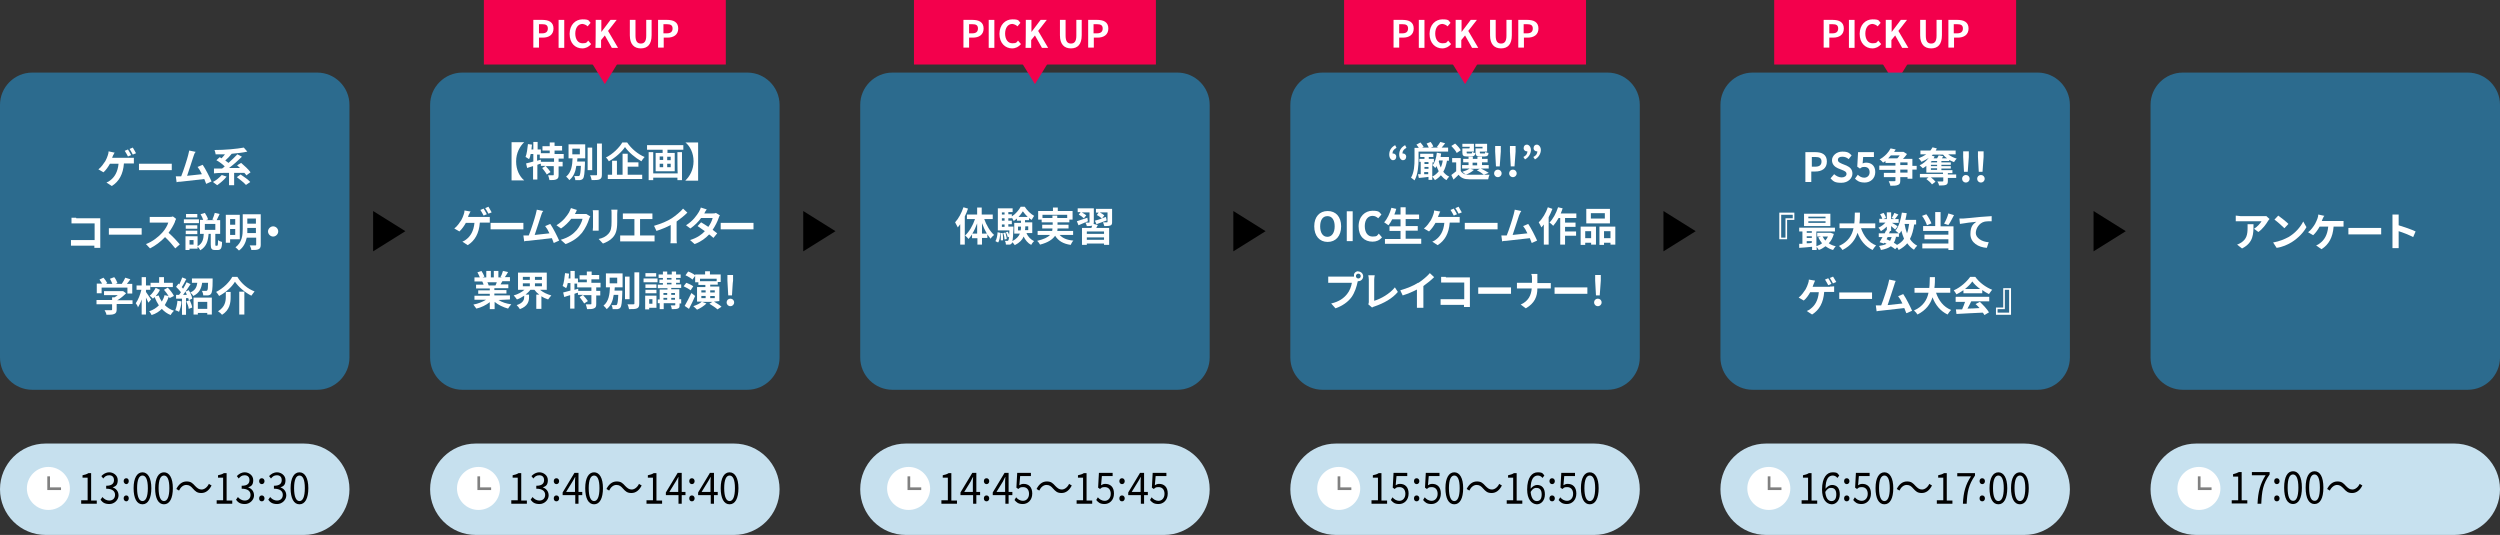 <?xml version="1.0" encoding="UTF-8"?>
<svg id="Layer_2" xmlns="http://www.w3.org/2000/svg" version="1.1" viewBox="0 0 930 199">
  <rect x="0" y="0" width="930" height="199" fill="#333333" stroke="none"/>
  <!-- Generator: Adobe Illustrator 29.4.0, SVG Export Plug-In . SVG Version: 2.1.0 Build 152)  -->
  <defs>
    <style>
      .st0 {
        fill: #f3004c;
      }

      .st1 {
        fill: #2c6b8f;
      }

      .st2 {
        fill: #c6e0ee;
      }

      .st3 {
        fill: #fff;
      }

      .st4 {
        fill: #c7e1ef;
      }

      .st5 {
        fill: none;
        stroke: gray;
        stroke-miterlimit: 10;
        stroke-width: 1px;
      }

      .st6 {
        fill: #2c6b8e;
      }
    </style>
  </defs>
  <g>
    <g>
      <path class="st2" d="M337,165h96c9.4,0,17,7.6,17,17h0c0,9.4-7.6,17-17,17h-96c-9.4,0-17-7.6-17-17h0c0-9.4,7.6-17,17-17Z"/>
      <g>
        <path d="M350.3,186.1h2.3v-8.4h-1.9v-.9c.9-.2,1.6-.4,2.2-.8h1v10.2h2.1v1.2h-5.8v-1.3h.1,0Z"/>
        <path d="M361.9,184.2h-4.6v-1l4.4-7.3h1.5v7.1h1.4v1.2h-1.4v3.2h-1.2v-3.2h-.1,0ZM361.9,183v-3.3c0-.6,0-1.6.1-2.2h-.1c-.3.5-.5,1-.8,1.6l-2.4,3.9h3.2,0Z"/>
        <path d="M366,179c0-.7.4-1.1,1-1.1s1,.5,1,1.1-.4,1.1-1,1.1-1-.5-1-1.1ZM366,185.4c0-.7.4-1.1,1-1.1s1,.5,1,1.1-.4,1.1-1,1.1-1-.4-1-1.1Z"/>
        <path d="M373.9,184.2h-4.6v-1l4.4-7.3h1.5v7.1h1.4v1.2h-1.4v3.2h-1.2v-3.2h-.1,0ZM373.9,183v-3.3c0-.6,0-1.6.1-2.2h-.1c-.3.5-.5,1-.8,1.6l-2.4,3.9h3.2,0Z"/>
        <path d="M377.4,186l.6-1c.6.7,1.4,1.3,2.6,1.3s2.2-1,2.2-2.6-.9-2.5-2.2-2.5-1.2.3-1.8.7l-.7-.5.3-5.5h5.1v1.2h-4l-.3,3.4c.5-.3.9-.5,1.6-.5,1.8,0,3.2,1.1,3.2,3.6s-1.7,3.9-3.5,3.9-2.4-.7-3.1-1.5h0Z"/>
        <path d="M389.3,180.4c-1.1,0-2.1.8-2.7,2.1l-1-.6c.9-1.8,2.2-2.8,3.8-2.8s2.2.6,3.2,1.7c.8.8,1.4,1.3,2.4,1.3s2.1-.8,2.7-2.1l1,.6c-.9,1.8-2.2,2.8-3.8,2.8s-2.2-.6-3.2-1.7c-.7-.8-1.3-1.3-2.4-1.3Z"/>
        <path d="M400.6,186.1h2.3v-8.4h-1.9v-.9c.9-.2,1.6-.4,2.2-.8h1v10.2h2.1v1.2h-5.8v-1.3h.1,0Z"/>
        <path d="M407.8,186l.6-1c.6.7,1.4,1.3,2.6,1.3s2.2-1,2.2-2.6-.9-2.5-2.2-2.5-1.2.3-1.8.7l-.7-.5.3-5.5h5.1v1.2h-4l-.3,3.4c.5-.3.9-.5,1.6-.5,1.8,0,3.2,1.1,3.2,3.6s-1.7,3.9-3.5,3.9-2.4-.7-3.1-1.5h0Z"/>
        <path d="M416.4,179c0-.7.4-1.1,1-1.1s1,.5,1,1.1-.4,1.1-1,1.1-1-.5-1-1.1ZM416.4,185.4c0-.7.4-1.1,1-1.1s1,.5,1,1.1-.4,1.1-1,1.1-1-.4-1-1.1Z"/>
        <path d="M424.3,184.2h-4.6v-1l4.4-7.3h1.5v7.1h1.4v1.2h-1.4v3.2h-1.2v-3.2h-.1,0ZM424.3,183v-3.3c0-.6,0-1.6.1-2.2h-.1c-.3.5-.5,1-.9,1.6l-2.4,3.9h3.3Z"/>
        <path d="M427.8,186l.6-1c.6.7,1.4,1.3,2.6,1.3s2.2-1,2.2-2.6-.9-2.5-2.2-2.5-1.2.3-1.8.7l-.7-.5.3-5.5h5.1v1.2h-4l-.3,3.4c.5-.3.9-.5,1.6-.5,1.8,0,3.2,1.1,3.2,3.6s-1.7,3.9-3.5,3.9-2.4-.7-3.1-1.5h0Z"/>
      </g>
      <g>
        <circle class="st3" cx="338" cy="181.7" r="8"/>
        <polyline class="st5" points="342.7 181.8 338.1 181.8 338.1 177.2"/>
      </g>
    </g>
    <g>
      <path class="st6" d="M332,27h106c6.6,0,12,5.4,12,12v94c0,6.6-5.4,12-12,12h-106c-6.6,0-12-5.4-12-12V39c0-6.6,5.4-12,12-12Z"/>
      <g>
        <path class="st3" d="M360.1,77.6c-.3,1-.7,1.9-1.2,2.9v10.5h-1.7v-7.6c-.3.4-.6.8-.9,1.2-.2-.4-.7-1.4-1-1.9,1.3-1.4,2.4-3.5,3.1-5.6l1.7.5h0ZM366.1,81.4c.8,2.3,2.2,4.7,3.7,6-.4.3-1,.9-1.3,1.4-.4-.5-.8-1-1.2-1.6v1.3h-2v2.5h-1.7v-2.4h-2v-1.4c-.4.6-.9,1.2-1.3,1.7-.3-.4-.9-1-1.3-1.3,1.5-1.3,2.9-3.7,3.7-6.1h-3v-1.7h3.8v-2.6h1.7v2.6h4.1v1.7h-3.2q0,0,0,0ZM363.5,86.9v-3.8c-.5,1.4-1.1,2.7-1.8,3.8h1.8ZM367.1,86.9c-.7-1.2-1.3-2.5-1.8-3.9v3.9h1.8Z"/>
        <path class="st3" d="M370.3,89.7c.5-.8.7-2,.8-3.3l1,.2c-.1,1.4-.2,2.8-.8,3.6-.1,0-1-.5-1-.5ZM381.9,86.9c.6,1.2,1.5,2.2,2.8,2.8-.4.3-.9,1-1.1,1.4-1.2-.6-2.2-1.8-2.8-3.1-.5,1.2-1.5,2.3-3.3,3.2-.2-.3-.6-.8-.9-1.1-.1.2-.1.3-.2.4-.3.3-.5.5-.9.5-.3,0-.8,0-1.3,0,0-.4-.1-1-.4-1.4.4,0,.7,0,.9,0s.3,0,.4-.2.2-.5.3-1.3l-.5.2c-.1-.5-.4-1.3-.7-1.9l.7-.2c.2.4.4.8.5,1.2,0-.5.1-1,.1-1.7h-4.3v-8.2h5.5v1.4h-1.6v.8h1.3v.8c1.3-.8,2.7-2.4,3.3-3.6h1.5c.9,1.4,2.2,2.7,3.5,3.4-.3.4-.7,1.1-.9,1.5-.3-.2-.7-.4-1-.7v.8h-1.5v.8h2.7v4h-2.1q0,0,0,0ZM373,86.7c.1.9.2,2,.1,2.7h-.8c0-.7,0-1.8-.1-2.7,0,0,.8,0,.8,0ZM372.7,79v.8h1v-.8h-1ZM372.7,81.2v.9h1v-.9h-1ZM372.7,84.4h1v-.9h-1v.9ZM374,86.5c.2.8.5,1.8.5,2.4l-.8.2c0-.6-.2-1.7-.5-2.4l.8-.2ZM377,84.4v.6c-.1,2.5-.2,3.9-.4,4.7,1.5-.8,2.4-1.8,2.8-2.8h-2.1v-4h2.5v-.8h-1.5v-.8c-.4.3-.7.6-1.2.9-.2-.4-.5-.9-.7-1.3v.3h-1.3v.9h1.3v1.3h-1.3v.9h1.9q0,0,0,.1ZM379.7,85.6c.1-.4.1-.9.1-1.3h-1.1v1.4h1ZM382.3,80.7c-.7-.7-1.3-1.4-1.8-2.1-.4.7-1,1.4-1.6,2.1h3.4ZM381.4,84.2h0c0,.5,0,.9-.1,1.4h1.2v-1.4h-1.1Z"/>
        <path class="st3" d="M394.2,87.4c1.1,1.2,2.7,1.9,5.1,2.1-.4.4-.8,1.1-1,1.6-2.8-.4-4.6-1.5-5.8-3.4-.9,1.3-2.5,2.5-5.6,3.3-.2-.4-.7-1.1-1.1-1.4,2.5-.6,4-1.3,4.8-2.2h-4.6v-1.5h5.4c.1-.3.1-.6.1-.9h-3.8v-1.4h3.9v-.9h-4.1v-1h-1.3v-3.2h5.5v-1.3h1.8v1.3h5.5v3.2h-1.2v1h-4.4v.9h4.1v1.4h-4.1c0,.3,0,.6-.1.9h5.9v1.5h-5,0ZM391.5,81.1v-.9h1.8v.9h3.7v-1.2h-9.2v1.2h3.7Z"/>
        <path class="st3" d="M404.7,82.3c-1.2.5-2.5,1.1-3.5,1.5l-.6-1.5c1-.3,2.4-.8,3.9-1.3l.2,1.3h0ZM408.4,83.7c-.2.4-.4.8-.6,1.1h4.8v6.3h-1.9v-.5h-6.4v.5h-1.8v-6.3h3.5c.1-.3.2-.6.3-.9h0c-.5.2-1.1.2-2,.2-.1-.4-.3-.9-.5-1.3h1.3c.2,0,.2,0,.2-.2v-3.6h-2.9c.6.3,1.3.8,1.7,1.1l-.9,1.1c-.4-.4-1.2-1-1.9-1.4l.7-.9h-1.1v-1.4h6v5c0,.3,0,.6-.1.8l1.6.4h0ZM410.7,86.1h-6.4v.9h6.4v-.9ZM410.7,89.2v-.9h-6.4v.9h6.4ZM413.7,82.6c0,.7-.1,1.1-.7,1.3-.5.2-1.2.2-2.2.2-.1-.4-.3-1-.5-1.4h1.4c.2,0,.3,0,.3-.2v-3.5h-2.9c.6.3,1.3.8,1.7,1.1l-.8,1.1c.4-.2.9-.3,1.4-.5l.3,1.3c-1.3.5-2.7,1-3.8,1.4l-.6-1.3c.7-.2,1.6-.5,2.6-.8-.4-.4-1.2-1-1.9-1.3l.7-.9h-1v-1.4h6v4.9h0Z"/>
      </g>
    </g>
  </g>
  <polyline points="138.8 78.5 150.8 86 138.8 93.5"/>
  <polyline points="298.8 78.5 310.8 86 298.8 93.5"/>
  <polyline points="458.8 78.5 470.8 86 458.8 93.5"/>
  <g>
    <g>
      <path class="st2" d="M17,165h96c9.4,0,17,7.6,17,17h0c0,9.4-7.6,17-17,17H17c-9.4,0-17-7.6-17-17h0c0-9.4,7.6-17,17-17Z"/>
      <g>
        <path d="M30.3,186.1h2.3v-8.4h-1.9v-.9c.9-.2,1.6-.4,2.2-.8h1v10.2h2.1v1.2h-5.8v-1.3h.1Z"/>
        <path d="M37.4,185.9l.7-1c.6.7,1.4,1.3,2.6,1.3s2.1-.8,2.1-2.1-.9-2.3-3.3-2.3v-1.1c2.2,0,2.9-.9,2.9-2.1s-.7-1.8-1.8-1.8-1.6.5-2.2,1.2l-.7-.9c.8-.8,1.7-1.4,3-1.4s3.1,1,3.1,2.9-.8,2.3-1.9,2.7h0c1.2.4,2.2,1.4,2.2,3s-1.5,3.2-3.4,3.2-2.6-.7-3.3-1.6h0Z"/>
        <path d="M46,179c0-.7.4-1.1,1-1.1s.9.5.9,1.1-.4,1.1-.9,1.1-1-.5-1-1.1ZM46,185.4c0-.7.4-1.1,1-1.1s.9.5.9,1.1-.4,1.1-.9,1.1-1-.4-1-1.1Z"/>
        <path d="M49.7,181.6c0-3.8,1.3-5.9,3.3-5.9s3.3,2.1,3.3,5.9-1.2,6-3.3,6-3.3-2.2-3.3-6ZM55,181.6c0-3.3-.8-4.7-2-4.7s-2,1.4-2,4.7.8,4.8,2,4.8,2-1.5,2-4.8Z"/>
        <path d="M57.7,181.6c0-3.8,1.3-5.9,3.3-5.9s3.3,2.1,3.3,5.9-1.2,6-3.3,6-3.3-2.2-3.3-6ZM63,181.6c0-3.3-.8-4.7-2-4.7s-2,1.4-2,4.7.8,4.8,2,4.8,2-1.5,2-4.8Z"/>
        <path d="M69.3,180.4c-1.1,0-2.1.8-2.7,2.1l-1-.6c.9-1.8,2.2-2.8,3.8-2.8s2.2.6,3.2,1.7c.8.8,1.4,1.3,2.4,1.3s2.1-.8,2.7-2.1l1,.6c-.9,1.8-2.2,2.8-3.8,2.8s-2.2-.6-3.2-1.7c-.7-.8-1.3-1.3-2.4-1.3Z"/>
        <path d="M80.6,186.1h2.4v-8.4h-1.9v-.9c.9-.2,1.6-.4,2.2-.8h1v10.2h2.1v1.2h-5.8s0-1.3,0-1.3Z"/>
        <path d="M87.8,185.9l.7-1c.6.7,1.4,1.3,2.6,1.3s2.1-.8,2.1-2.1-.9-2.3-3.3-2.3v-1.1c2.2,0,2.9-.9,2.9-2.1s-.7-1.8-1.8-1.8-1.6.5-2.2,1.2l-.7-.9c.8-.8,1.7-1.4,3-1.4s3.1,1,3.1,2.9-.8,2.3-1.9,2.7h0c1.2.4,2.2,1.4,2.2,3s-1.5,3.2-3.4,3.2-2.6-.7-3.3-1.6h0Z"/>
        <path d="M96.4,179c0-.7.4-1.1,1-1.1s1,.5,1,1.1-.4,1.1-1,1.1-1-.5-1-1.1ZM96.4,185.4c0-.7.4-1.1,1-1.1s1,.5,1,1.1-.4,1.1-1,1.1-1-.4-1-1.1Z"/>
        <path d="M99.8,185.9l.7-1c.6.7,1.4,1.3,2.6,1.3s2.1-.8,2.1-2.1-.9-2.3-3.3-2.3v-1.1c2.2,0,2.9-.9,2.9-2.1s-.7-1.8-1.8-1.8-1.6.5-2.2,1.2l-.7-.9c.8-.8,1.7-1.4,3-1.4s3.1,1,3.1,2.9-.8,2.3-1.9,2.7h0c1.2.4,2.2,1.4,2.2,3s-1.5,3.2-3.4,3.2-2.6-.7-3.3-1.6h0Z"/>
        <path d="M108.1,181.6c0-3.8,1.3-5.9,3.3-5.9s3.3,2.1,3.3,5.9-1.2,6-3.3,6-3.3-2.2-3.3-6ZM113.4,181.6c0-3.3-.8-4.7-2-4.7s-2,1.4-2,4.7.8,4.8,2,4.8,2-1.5,2-4.8Z"/>
      </g>
      <g>
        <circle class="st3" cx="18" cy="181.7" r="8"/>
        <polyline class="st5" points="22.7 181.8 18.1 181.8 18.1 177.2"/>
      </g>
    </g>
    <g>
      <path class="st6" d="M12,27h106c6.6,0,12,5.4,12,12v94c0,6.6-5.4,12-12,12H12c-6.6,0-12-5.4-12-12V39c0-6.6,5.4-12,12-12Z"/>
      <g>
        <path class="st3" d="M42.1,57.6c0,.3-.3.7-.4,1.1h6.5c.4,0,1.1,0,1.6,0v2.1c-.6,0-1.2,0-1.6,0h-2.1c-.3,4-1.8,6.7-4.5,8.4l-2-1.3c.5-.2,1.1-.5,1.4-.8,1.6-1.2,2.8-3.1,3.1-6.2h-3.2c-.6,1.1-1.5,2.4-2.4,3.2l-1.9-1.1c1.1-.8,2-2.2,2.6-3.1.4-.7.7-1.5.9-2.1.2-.5.3-1.1.3-1.5l2.3.5c-.2,0-.4.7-.6,1h0ZM48.8,57.7l-1.2.5c-.3-.6-.8-1.5-1.2-2.1l1.2-.5c.4.6.9,1.5,1.2,2.1h0ZM50.6,57l-1.2.5c-.3-.6-.8-1.5-1.2-2.1l1.2-.5c.4.6.9,1.6,1.2,2.1h0Z"/>
        <path class="st3" d="M54.1,60.9h8c.7,0,1.4,0,1.8,0v2.4c-.4,0-1.1,0-1.8,0h-8c-.9,0-1.9,0-2.4,0v-2.4c.5,0,1.6,0,2.4,0Z"/>
        <path class="st3" d="M72,58.1c-.5,1.5-1.7,5.3-2.4,7.3,1.8-.2,4-.4,5.5-.6-.5-1.1-1.1-2.1-1.6-2.7l1.9-.8c1.1,1.6,2.6,4.6,3.3,6.2l-2,.9c-.2-.5-.4-1.1-.7-1.8-2.4.3-7,.8-8.9,1-.4,0-.9,0-1.4.2l-.3-2.2h2c.9-2.2,2.2-6.3,2.6-7.9.2-.8.3-1.2.4-1.7l2.4.5c-.4.4-.6.9-.8,1.6h0Z"/>
        <path class="st3" d="M84.3,65.7c-.9,1.2-2.4,2.4-3.5,3.2-.4-.3-1.2-.9-1.6-1.2,1.2-.6,2.5-1.7,3.3-2.6l1.8.6h0ZM91.7,65.3c-.2-.3-.5-.7-.8-1-1.3,0-2.5,0-3.8,0v4.6h-1.9v-4.6c-2.1,0-4.1,0-5.6.2v-1.8c0,0,3,0,3,0,.3-.2.7-.5,1-.8-.8-.8-2-1.7-3.1-2.3l1.2-1.1c.2,0,.5.3.7.4.4-.4.9-1,1.3-1.5-1.2,0-2.4,0-3.5,0,0-.5-.3-1.2-.4-1.6,3.9,0,8.2-.4,10.9-.9l1.3,1.5c-1.7.4-3.7.6-5.8.8h0c-.7.9-1.6,1.8-2.4,2.5.4.3.8.6,1.2.9,1.2-1.1,2.4-2.2,3.3-3.2l1.7.9c-1.4,1.4-3.1,2.9-4.8,4.2,1.3,0,2.7,0,4.1,0-.4-.4-.8-.7-1.1-1l1.5-.9c1.2,1,2.8,2.5,3.5,3.5l-1.5,1.1h0ZM89.5,64.9c1.2.8,2.8,1.9,3.6,2.8l-1.6,1.1c-.7-.8-2.2-2-3.4-2.9l1.4-1h0Z"/>
        <path class="st3" d="M28.4,81.2h8.9v9.2c0,.5,0,1.3,0,1.8h-2.2v-.8h-6.8c-.6,0-1.4,0-1.9,0v-2.1c.5,0,1.2,0,1.9,0h6.9v-6.2h-6.7c-.6,0-1.4,0-1.9,0v-2.1c.4,0,1.2,0,1.7,0h0Z"/>
        <path class="st3" d="M42.9,84.9h8c.7,0,1.4,0,1.8,0v2.4c-.4,0-1.1,0-1.8,0h-8c-.9,0-1.9,0-2.4,0v-2.4c.5,0,1.6,0,2.4,0Z"/>
        <path class="st3" d="M65.1,82.5c-.5,1.2-1.4,2.8-2.4,4.1,1.5,1.3,3.3,3.2,4.2,4.3l-1.7,1.5c-1-1.3-2.4-2.9-3.8-4.2-1.6,1.7-3.6,3.2-5.6,4.2l-1.5-1.6c2.4-.9,4.7-2.7,6.1-4.3,1-1.1,1.9-2.6,2.2-3.7h-5.1c-.6,0-1.5,0-1.8,0v-2.1c.4,0,1.3,0,1.8,0h5.3c.6,0,1.2,0,1.5-.2l1.2.9c0,0-.2.6-.4.9h0Z"/>
        <path class="st3" d="M74,83h-5.6v-1.4h5.6v1.4ZM80.8,91.4c.2,0,.3-.3.3-2.1.3.3,1,.6,1.5.7,0,2.4-.5,3-1.6,3h-1c-1.3,0-1.6-.5-1.6-2.1v-3.9h-.8c-.2,2.5-.7,4.7-3.1,6.1-.2-.4-.6-1-1-1.3v.7h-3v.5h-1.5v-5.1h4.5v3.7c1.9-1.1,2.2-2.7,2.3-4.6h-1.4v-5.2h1.2c-.2-.6-.6-1.5-1-2.1l1.6-.5c.5.7,1,1.7,1.2,2.4l-.8.3h3.2l-.8-.2c.3-.7.7-1.7.9-2.5l1.8.4c-.4.8-.8,1.7-1.1,2.3h1.3v5.1h-1.8v3.9c0,.4,0,.5.2.5,0,0,.5,0,.5,0ZM73.4,85.1h-4.3v-1.3h4.3v1.3ZM69.1,85.8h4.3v1.3h-4.3v-1.3ZM73.4,80.9h-4.2v-1.3h4.2v1.3ZM72,89.3h-1.5v1.7h1.5v-1.7ZM80.1,83.3h-3.9v2.2h3.9v-2.2Z"/>
        <path class="st3" d="M85.6,89v1.3h-1.6v-10.4h5.2v9.1h-3.6ZM85.6,81.5v2.1h1.9v-2.1h-1.9ZM87.5,87.4v-2.2h-1.9v2.2h1.9ZM97,91c0,.9-.2,1.4-.8,1.7-.6.3-1.5.3-2.7.3,0-.5-.4-1.3-.6-1.7h2c.3,0,.4,0,.4-.3v-2.6h-3.5c-.4,1.8-1.2,3.6-2.9,4.8-.3-.3-1-1-1.3-1.2,2.5-1.9,2.7-4.6,2.7-6.9v-5.4h6.7v11.3h0ZM95.2,86.7v-1.9h-3.2v.2c0,.5,0,1.1,0,1.7,0,0,3.3,0,3.3,0ZM92,81.3v1.9h3.2v-1.9h-3.2Z"/>
        <path class="st3" d="M103.5,86.1c0,1-.9,1.9-1.9,1.9s-1.9-.9-1.9-1.9.9-1.9,1.9-1.9,1.9.8,1.9,1.9Z"/>
        <path class="st3" d="M49.2,113.1h-5.8v2c0,.9-.2,1.4-.9,1.7-.7.3-1.6.3-2.9.3,0-.5-.5-1.3-.7-1.7h2.4c.3,0,.4,0,.4-.3v-1.9h-5.8v-1.6h5.8v-1h.9c.4-.2.8-.5,1.2-.8h-5.1v-1.5h7.1c0,0,1.1.8,1.1.8-.9.9-2,1.9-3.3,2.6h5.7v1.4h-.1ZM37.7,109.1h-1.7v-3.6h2c-.3-.5-.7-1.1-1-1.5l1.5-.7c.5.6,1.1,1.4,1.4,2l-.5.3h2.4c-.2-.6-.6-1.3-.9-1.9l1.6-.6c.5.6,1,1.6,1.2,2.2l-.7.3h2.3c.5-.7,1-1.6,1.3-2.3l1.9.6c-.4.6-.9,1.2-1.3,1.7h2v3.6h-1.8v-2.2h-9.6v2.1h-.1Z"/>
        <path class="st3" d="M55.2,112.6c-.2-.5-.6-1.2-.9-1.9v6.3h-1.6v-5.6c-.4,1.2-.9,2.2-1.4,3,0-.5-.5-1.2-.8-1.6.9-1.2,1.7-3.3,2.1-5h-1.8v-1.6h1.9v-3.1h1.6v3.1h1.6v1.6h-1.6v.8c.4.6,1.6,2.3,1.9,2.8l-1,1.2h0ZM63.1,110.9l-.3-.6c-.4,1.2-.9,2.2-1.5,3.2.9.9,2.1,1.7,3.4,2.1-.4.4-1,1.1-1.2,1.6-1.3-.5-2.4-1.3-3.3-2.3-1,1-2.2,1.8-3.8,2.3-.2-.4-.6-1.1-.9-1.4,1.5-.5,2.7-1.3,3.6-2.2-.6-.9-1.1-1.9-1.6-3.1-.2.2-.4.4-.6.6-.3-.3-.8-.8-1.2-1.1.9-.7,1.7-1.9,2.2-2.9l1.6.7c-.4.9-1,1.7-1.6,2.4l1.1-.3c.3.8.7,1.6,1.2,2.3.4-.7.8-1.5,1-2.4l1.5.3c-.5-.8-1.1-1.6-1.7-2.3l1.4-.8c.9.9,1.9,2.2,2.3,3.1l-1.6.8h0ZM64.3,106.8h-8.3v-1.6h3.2v-2.1h1.8v2.1h3.3v1.6Z"/>
        <path class="st3" d="M67.5,112.1c0,1.4-.5,2.9-.9,3.9-.3-.2-1-.5-1.4-.6.4-.9.7-2.2.8-3.5l1.5.2h0ZM70.2,107.9c.6,1,1.2,2.3,1.3,3.2l-1.3.6c0-.2,0-.5-.2-.8h-.8v6.2h-1.5v-6h-2.2c0,0,0-1.4,0-1.4h1.1c.2-.3.5-.6.7-1-.4-.6-1.2-1.4-1.8-2l.9-1.2.3.3c.4-.8.8-1.8,1.1-2.6l1.5.6c-.5,1-1.1,2.2-1.7,3,.2.2.4.4.5.6.5-.8,1-1.7,1.3-2.4l1.5.7c-.8,1.3-1.9,2.8-2.8,4h1.4c-.2-.5-.3-.9-.5-1.2l1.3-.6h0ZM70.6,111.7c.4.9.8,1.9.9,2.7l-1.3.5c0-.8-.5-1.9-.9-2.8l1.3-.4h0ZM79.1,103.8v.6c0,3.1-.2,4.4-.6,4.9-.3.4-.6.5-1.1.6-.4,0-1.1,0-1.8,0,0-.5-.2-1.2-.5-1.7.6,0,1.2,0,1.5,0s.4,0,.5-.2c.2-.2.3-1,.3-2.8h-2.2c-.3,2.1-1,3.8-3.3,4.9-.2-.4-.7-1-1.1-1.3,1.9-.8,2.4-2.1,2.6-3.6h-2v-1.6h7.7ZM72,110.7h6.8v6.3h-1.7v-.6h-3.5v.6h-1.6v-6.3h0ZM73.6,112.3v2.6h3.5v-2.6h-3.5Z"/>
        <path class="st3" d="M81.5,110.1c-.2-.4-.7-1.1-1.1-1.5,2.6-1.3,5-3.7,6-5.6h1.9c1.5,2.5,3.9,4.5,6.4,5.4-.4.5-.8,1.1-1.2,1.6-2.4-1.2-4.8-3.3-6.1-5.2-1.1,1.9-3.4,4-5.9,5.3ZM85.8,108.6v1.9c0,2.1-.3,4.8-3.2,6.6-.3-.4-1-1-1.5-1.3,2.6-1.6,2.9-3.7,2.9-5.4v-1.8s1.8,0,1.8,0ZM90.9,108.5v8.5h-1.9v-8.5h1.9Z"/>
      </g>
    </g>
  </g>
  <g>
    <g>
      <path class="st2" d="M177,165h96c9.4,0,17,7.6,17,17h0c0,9.4-7.6,17-17,17h-96c-9.4,0-17-7.6-17-17h0c0-9.4,7.6-17,17-17Z"/>
      <g>
        <path d="M190.3,186.1h2.3v-8.4h-1.9v-.9c.9-.2,1.6-.4,2.2-.8h1v10.2h2.1v1.2h-5.8v-1.3h.1,0Z"/>
        <path d="M197.4,185.9l.7-1c.6.7,1.4,1.3,2.6,1.3s2.1-.8,2.1-2.1-.9-2.3-3.3-2.3v-1.1c2.2,0,2.9-.9,2.9-2.1s-.7-1.8-1.8-1.8-1.6.5-2.2,1.2l-.7-.9c.8-.8,1.7-1.4,3-1.4s3.1,1,3.1,2.9-.8,2.3-1.9,2.7h0c1.2.4,2.2,1.4,2.2,3s-1.5,3.2-3.4,3.2-2.6-.7-3.3-1.6h0Z"/>
        <path d="M206,179c0-.7.4-1.1,1-1.1s1,.5,1,1.1-.4,1.1-1,1.1-1-.5-1-1.1ZM206,185.4c0-.7.4-1.1,1-1.1s1,.5,1,1.1-.4,1.1-1,1.1-1-.4-1-1.1Z"/>
        <path d="M213.9,184.2h-4.6v-1l4.4-7.3h1.5v7.1h1.4v1.2h-1.4v3.2h-1.2v-3.2h-.1,0ZM213.9,183v-3.3c0-.6,0-1.6.1-2.2h-.1c-.3.5-.5,1-.9,1.6l-2.4,3.9h3.3,0Z"/>
        <path d="M217.7,181.6c0-3.8,1.3-5.9,3.3-5.9s3.3,2.1,3.3,5.9-1.2,6-3.3,6-3.3-2.2-3.3-6ZM223,181.6c0-3.3-.8-4.7-2-4.7s-2,1.4-2,4.7.8,4.8,2,4.8,2-1.5,2-4.8Z"/>
        <path d="M229.3,180.4c-1.1,0-2.1.8-2.7,2.1l-1-.6c.9-1.8,2.2-2.8,3.8-2.8s2.2.6,3.2,1.7c.8.8,1.4,1.3,2.4,1.3s2.1-.8,2.7-2.1l1,.6c-.9,1.8-2.2,2.8-3.8,2.8s-2.2-.6-3.2-1.7c-.7-.8-1.3-1.3-2.4-1.3Z"/>
        <path d="M240.6,186.1h2.3v-8.4h-1.9v-.9c.9-.2,1.6-.4,2.2-.8h1v10.2h2.1v1.2h-5.8v-1.3h.1,0Z"/>
        <path d="M252.3,184.2h-4.6v-1l4.4-7.3h1.5v7.1h1.4v1.2h-1.4v3.2h-1.2v-3.2h-.1,0ZM252.3,183v-3.3c0-.6,0-1.6.1-2.2h-.1c-.3.5-.5,1-.9,1.6l-2.4,3.9h3.3,0Z"/>
        <path d="M256.4,179c0-.7.4-1.1,1-1.1s1,.5,1,1.1-.4,1.1-1,1.1-1-.5-1-1.1ZM256.4,185.4c0-.7.4-1.1,1-1.1s1,.5,1,1.1-.4,1.1-1,1.1-1-.4-1-1.1Z"/>
        <path d="M264.3,184.2h-4.6v-1l4.4-7.3h1.5v7.1h1.4v1.2h-1.4v3.2h-1.2v-3.2h-.1,0ZM264.3,183v-3.3c0-.6,0-1.6.1-2.2h-.1c-.3.5-.5,1-.9,1.6l-2.4,3.9h3.3Z"/>
        <path d="M268.1,181.6c0-3.8,1.3-5.9,3.3-5.9s3.3,2.1,3.3,5.9-1.2,6-3.3,6-3.3-2.2-3.3-6ZM273.4,181.6c0-3.3-.8-4.7-2-4.7s-2,1.4-2,4.7.8,4.8,2,4.8,2-1.5,2-4.8Z"/>
      </g>
      <g>
        <circle class="st3" cx="178" cy="181.7" r="8"/>
        <polyline class="st5" points="182.7 181.8 178.1 181.8 178.1 177.2"/>
      </g>
    </g>
    <g>
      <path class="st6" d="M172,27h106c6.6,0,12,5.4,12,12v94c0,6.6-5.4,12-12,12h-106c-6.6,0-12-5.4-12-12V39c0-6.6,5.4-12,12-12Z"/>
      <g>
        <path class="st3" d="M192,60.1c0,3.1,1.3,5.6,3,7h0c0,0-4.7,0-4.7,0v-14.2h4.7c-1.6,1.5-3,4-3,7.1Z"/>
        <path class="st3" d="M207.8,58.9v1.3h1.5v1.7h-1.5v3.1c0,.9-.1,1.4-.8,1.7-.6.3-1.5.3-2.6.3-.1-.5-.3-1.3-.5-1.8h1.8c.3,0,.3,0,.3-.3v-3.1h-3c.7.7,1.4,1.6,1.8,2.2l-1.4.9c-.3-.6-1.1-1.6-1.7-2.4l1.3-.8h-1.8v-.8c-.4,0-.9.3-1.3.4v5.5h-1.6v-5c-.8.2-1.6.5-2.2.7l-.4-1.7c.7-.2,1.7-.4,2.7-.7v-2.8h-1c-.1.7-.3,1.4-.6,1.9-.3-.2-.9-.6-1.3-.8.5-1.2.7-3.1.9-4.8l1.5.2c-.1.6-.1,1.2-.2,1.8h.7v-2.8h1.6v2.8h1.2v1.4h3.3v-1h-2.7v-1.6h2.7v-1.4h1.8v1.3h2.8v1.7h-2.8v1.3h3.4v1.7h-1.9ZM206.1,58.9h-5.3v-1.4h-1v2.3l1.4-.4v.8h4.9v-1.3h0Z"/>
        <path class="st3" d="M217.6,60.2v.6c-.1,3.6-.3,5.1-.7,5.6-.3.4-.6.5-1.1.6-.4,0-1.1,0-1.8,0,0-.5-.2-1.1-.4-1.5.6,0,1.2,0,1.5,0s.4,0,.5-.2c.2-.3.4-1.2.5-3.6h-1.7c-.3,2.1-1,4-2.6,5.3-.3-.4-.8-1-1.2-1.3,2-1.6,2.3-4.3,2.4-6.8h-1.5v-5.2h6.2v5.2h-2.9c0,.4-.1.8-.1,1.2h2.9ZM212.9,57.4h2.8v-2.1h-2.8v2.1ZM220.3,63.3h-1.7v-8.4h1.7v8.4ZM223.9,53.4v11.5c0,1.1-.2,1.5-.8,1.8s-1.6.3-3,.3c-.1-.5-.3-1.3-.6-1.8h2.2c.3,0,.4,0,.4-.4v-11.4h1.8Z"/>
        <path class="st3" d="M233.3,53c1.6,2.4,4.1,4.4,6.5,5.4-.5.5-.9,1.1-1.2,1.6-2.3-1.3-4.8-3.4-6.1-5.3-1.2,1.8-3.5,3.9-6,5.3-.2-.4-.7-1.1-1.1-1.4,2.6-1.3,5-3.7,6.1-5.6h1.8ZM233.5,65h5.4v1.6h-12.8v-1.6h1.6v-5.2h1.8v5.2h2.1v-7.8h1.9v3.2h4v1.6h-4v3Z"/>
        <path class="st3" d="M254.2,54v1.7h-5.9v1.2h2.7v6.8h-7.1v-6.8h2.6v-1.2h-5.8v-1.7h13.5ZM252,56.6h1.7v10.4h-1.7v-.9h-9v.9h-1.7v-10.4h1.7v7.9h9.1c-.1,0-.1-7.9-.1-7.9ZM245.4,59.5h1.3v-1.3h-1.3v1.3ZM245.4,62.2h1.3v-1.3h-1.3v1.3ZM249.5,58.3h-1.3v1.3h1.3v-1.3ZM249.5,60.9h-1.3v1.3h1.3v-1.3Z"/>
        <path class="st3" d="M255,67.1h0c1.6-1.5,3-4,3-7.1s-1.3-5.6-3-7h4.7v14.2h-4.7q0,0,0,0Z"/>
        <path class="st3" d="M174.5,79.6c-.1.3-.3.7-.4,1.1h6.5c.4,0,1.1,0,1.6,0v2.1c-.6,0-1.2,0-1.6,0h-2.1c-.3,4-1.8,6.7-4.5,8.4l-2-1.3c.5-.2,1.1-.5,1.4-.8,1.6-1.2,2.8-3.1,3.1-6.2h-3.2c-.6,1.1-1.5,2.4-2.4,3.2l-1.9-1.1c1.1-.8,2-2.2,2.6-3.1.4-.7.7-1.5.9-2.1.2-.5.3-1.1.3-1.5l2.3.4c-.3.2-.5.8-.6,1.1h0ZM181.1,79.7l-1.2.5c-.3-.6-.8-1.5-1.2-2.1l1.2-.5c.4.6.9,1.5,1.2,2.1h0ZM182.9,79l-1.2.5c-.3-.6-.8-1.5-1.2-2.1l1.2-.5c.4.6.9,1.6,1.2,2.1h0Z"/>
        <path class="st3" d="M184.9,82.9h8c.7,0,1.4,0,1.8,0v2.4c-.4,0-1.1,0-1.8,0h-8c-.9,0-1.9,0-2.4,0v-2.4c.5,0,1.6,0,2.4,0Z"/>
        <path class="st3" d="M201.3,80.1c-.5,1.5-1.7,5.3-2.4,7.3,1.8-.2,4-.4,5.5-.6-.5-1.1-1.1-2.1-1.6-2.7l1.9-.8c1.1,1.6,2.6,4.6,3.3,6.2l-2,.9c-.2-.5-.4-1.1-.7-1.8-2.4.3-7,.8-8.9,1-.4,0-.9,0-1.4.2l-.3-2.2h2c.9-2.2,2.2-6.3,2.6-7.9.2-.8.3-1.2.4-1.7l2.4.5c-.4.4-.6.9-.8,1.6h0Z"/>
        <path class="st3" d="M213.8,79.6h3c.5,0,1,0,1.3,0l1.5.9c-.2.3-.4.7-.5,1.1-.4,1.3-1.3,3.3-2.6,5-1.4,1.7-3.2,3.1-6.1,4.2l-1.8-1.6c3.1-.9,4.7-2.2,6-3.7,1-1.2,1.9-3,2.1-4.1h-4.2c-1,1.3-2.3,2.6-3.8,3.6l-1.7-1.2c2.6-1.6,3.9-3.5,4.7-4.8.2-.4.5-1.1.7-1.6l2.2.7c-.2.6-.6,1.3-.8,1.6h0Z"/>
        <path class="st3" d="M222.7,79.4v6.4h-2.2c0-.3.1-.9.1-1.3v-5.1c0-.3,0-.8-.1-1.2h2.2v1.2h0ZM229.6,79.6v3c0,3.2-.6,4.6-1.7,5.8-1,1.1-2.5,1.8-3.6,2.2l-1.6-1.7c1.5-.3,2.7-.9,3.6-1.9,1-1.1,1.2-2.2,1.2-4.6v-2.9c0-.6,0-1.1-.1-1.5h2.3c0,.5-.1,1-.1,1.6h0Z"/>
        <path class="st3" d="M233.1,79.4h8.2c.5,0,1,0,1.4,0v2.1c-.5,0-1,0-1.4,0h-3.2v6.1h4c.5,0,1,0,1.4,0v2.2c-.4,0-1.1,0-1.4,0h-9.9c-.4,0-1,0-1.5,0v-2.2c.5,0,1,0,1.5,0h3.8v-6.1h-2.9c-.4,0-1,0-1.4,0v-2.1c.4,0,1,0,1.4,0h0Z"/>
        <path class="st3" d="M249.9,81.2c1.5-1,3.3-2.5,4.2-3.6l1.6,1.5c-1.1,1.1-2.6,2.3-4,3.3v6.1c0,.7,0,1.6.1,2h-2.4c.1-.4.1-1.3.1-2v-4.8c-1.5.8-3.4,1.6-5.3,2.2l-.9-1.9c2.7-.8,4.9-1.7,6.6-2.8h0Z"/>
        <path class="st3" d="M262,79.4h3c.5,0,1,0,1.3-.2l1.5.9c-.2.3-.4.7-.5,1.1-.4,1.2-1.2,2.8-2.2,4.3.6.5,1.2.9,1.7,1.3l-1.4,1.7c-.4-.4-1-.8-1.6-1.3-1.3,1.4-3,2.7-5.4,3.6l-1.7-1.5c2.6-.8,4.3-2,5.5-3.3-1-.7-2-1.4-2.7-1.9l1.3-1.4c.8.4,1.7,1.1,2.7,1.7.8-1.1,1.4-2.4,1.6-3.3h-4.3c-1,1.4-2.4,2.8-4,3.9l-1.6-1.2c2.6-1.6,4-3.7,4.8-5,.2-.4.6-1.1.7-1.6l2.2.7c-.4.5-.8,1.2-.9,1.5h0Z"/>
        <path class="st3" d="M270.5,82.9h8c.7,0,1.4,0,1.8,0v2.4c-.4,0-1.1,0-1.8,0h-8c-.9,0-1.9,0-2.4,0v-2.4c.5,0,1.6,0,2.4,0Z"/>
        <path class="st3" d="M185.4,111.6c1.3.8,3,1.4,4.8,1.6-.4.4-.9,1.1-1.2,1.6-1.8-.5-3.7-1.4-5-2.5v2.7h-1.8v-2.6c-1.4,1.1-3.2,2-5,2.4-.3-.4-.8-1.1-1.1-1.5,1.7-.3,3.4-1,4.7-1.8h-4.3v-1.5h5.7v-.7h-4.3v-1.3h4.3v-.7h-5.1v-1.4h2.8c-.1-.4-.3-.8-.5-1.2h.2-3.1v-1.5h2c-.2-.6-.6-1.3-.9-1.9l1.5-.5c.4.6.9,1.5,1.1,2.1l-.7.3h1.4v-2.4h1.7v2.4h1.1v-2.4h1.7v2.4h1.3l-.5-.2c.4-.6.7-1.5.9-2.2l1.9.4c-.4.7-.8,1.4-1.2,1.9h1.9v1.5h-2.8c-.2.4-.5.8-.7,1.2h2.9v1.4h-5.2v.7h4.5v1.3h-4.5v.7h5.8v1.5l-4.3.2h0ZM181.3,105c.2.4.4.8.5,1.2h-.3,2.8c.2-.4.4-.8.5-1.2h-3.5Z"/>
        <path class="st3" d="M201,107.9c1.1.9,2.6,1.6,4.1,2-.4.4-.9,1.1-1.2,1.5-.9-.3-1.8-.7-2.5-1.2v4.7h-1.9v-5.3h1.1c-.7-.5-1.3-1.1-1.8-1.8h-1.5c-.5.7-1.1,1.2-1.8,1.8h1.3v1c0,1.4-.4,3.3-3.4,4.4-.2-.4-.8-1.1-1.2-1.5,2.5-.8,2.8-2.1,2.8-3v-.5c-.9.6-1.8,1.1-2.7,1.4-.3-.4-.8-1.1-1.2-1.5,1.5-.4,3-1.2,4-2.1h-2.4v-6.4h10.7v6.4h-2.4q0,0,0,0ZM194.5,104.1h2.6v-1.1h-2.6v1.1ZM194.5,106.5h2.6v-1.1h-2.6v1.1ZM201.6,103h-2.6v1.1h2.6v-1.1ZM201.6,105.4h-2.6v1.1h2.6v-1.1Z"/>
        <path class="st3" d="M221.8,106.9v1.3h1.5v1.7h-1.5v3.1c0,.9-.1,1.4-.8,1.7-.6.3-1.5.3-2.6.3-.1-.5-.3-1.3-.5-1.8h1.8c.3,0,.3,0,.3-.3v-3.1h-3.1c.7.7,1.4,1.6,1.8,2.2l-1.4.9c-.3-.6-1.1-1.6-1.7-2.4l1.3-.8h-1.9v-.8c-.4,0-.9.3-1.3.4v5.5h-1.6v-5c-.8.2-1.6.5-2.2.7l-.4-1.7c.7-.2,1.7-.4,2.7-.7v-2.8h-1c-.1.7-.3,1.4-.6,1.9-.3-.2-.9-.6-1.3-.8.5-1.2.7-3.1.9-4.8l1.5.2c-.1.6-.1,1.2-.2,1.8h.7v-2.8h1.6v2.8h1.2v1.4h3.3v-1h-2.7v-1.6h2.7v-1.4h1.8v1.3h2.8v1.6h-2.9v1.3h3.4v1.7h-1.6ZM220,106.9h-5.3v-1.4h-1v2.3l1.4-.4v.8h4.9v-1.3h0Z"/>
        <path class="st3" d="M231.5,108.2v.6c-.1,3.6-.3,5.1-.7,5.6-.3.4-.6.5-1.1.6-.4,0-1.1,0-1.8,0,0-.5-.2-1.1-.4-1.5.6,0,1.2,0,1.5,0s.4,0,.5-.2c.2-.3.4-1.2.5-3.6h-1.7c-.3,2.1-1,4-2.6,5.3-.3-.4-.8-1-1.2-1.3,2-1.6,2.3-4.3,2.4-6.8h-1.5v-5.2h6.2v5.2h-2.9c0,.4-.1.8-.1,1.2h2.9ZM226.8,105.4h2.8v-2.1h-2.8v2.1ZM234.2,111.3h-1.7v-8.4h1.7v8.4ZM237.8,101.4v11.5c0,1.1-.2,1.5-.8,1.8s-1.6.3-3,.3c-.1-.5-.3-1.3-.6-1.8h2.2c.3,0,.4,0,.4-.4v-11.5h1.8q0,0,0,0Z"/>
        <path class="st3" d="M244.6,105h-5.2v-1.4h5.2v1.4ZM244.2,114.5h-2.7v.6h-1.5v-5.1h4.2v4.5h0ZM244.2,107.1h-4.1v-1.3h4.1v1.3ZM240.1,107.8h4.1v1.3h-4.1v-1.3ZM244.1,102.9h-4v-1.3h4v1.3ZM241.5,111.3v1.7h1.2v-1.7h-1.2ZM253.5,112.9h-.7v.6c0,.8-.1,1.1-.7,1.3-.5.2-1.2.2-2.2.2,0-.4-.2-1-.4-1.4h1.4c.2,0,.3,0,.3-.2v-.6h-4.3v2.2h-1.5v-2.2h-.7v-1.4h.7v-3.7h2.9v-.5h-3.6v-1.3h1.9v-.6h-1.3v-1.3h1.3v-.6h-1.6v-1.3h1.6v-1.1h1.6v1.1h1.7v-1.1h1.6v1.1h1.7v1.3h-1.7v.6h1.4v1.2h-1.4v.6h1.9v1.3h-3.7v.5h3v3.7h.7v1.6q.1,0,.1,0ZM246.8,109v.7h1.4v-.7h-1.4ZM246.8,111.5h1.4v-.7h-1.4v.7ZM248.1,104h1.7v-.6h-1.7v.6ZM248.1,105.8h1.7v-.6h-1.7v.6ZM249.7,109v.7h1.4v-.7h-1.4ZM251.1,111.5v-.7h-1.4v.7h1.4Z"/>
        <path class="st3" d="M256.9,108c-.6-.5-1.7-1.1-2.6-1.5l1-1.3c.9.3,2.1.9,2.6,1.3l-1,1.5ZM258.6,110.1c-.7,1.6-1.5,3.3-2.3,4.8l-1.6-1.1c.7-1.2,1.7-3.1,2.5-4.8l1.4,1.1ZM265.6,112.2c1,.6,2.2,1.3,2.8,1.9l-1.5,1c-.6-.6-2-1.5-3-2.1l1.1-.7h-3.8l1.6.6c-.9.9-2.3,1.8-3.5,2.3-.3-.3-1-1-1.4-1.3,1.2-.4,2.5-1,3.2-1.7h-1.8v-5.4h3.1v-.8h-2.6v-1h-1.2v-2.4l-1,1.4c-.5-.5-1.7-1.2-2.6-1.6l1-1.4c.9.3,2,.9,2.6,1.4v-.3h3.7v-1.2h1.8v1.2h4v2.8h-1.1v1h-2.8v.7h3.4v5.4l-2,.2h0ZM260.4,103.7v.9h6.2v-.9h-6.2ZM260.9,108.8h1.6v-.8h-1.6v.8ZM260.9,110.9h1.6v-.8h-1.6v.8ZM264.2,108v.8h1.7v-.8h-1.7ZM265.9,110.1h-1.7v.8h1.7v-.8Z"/>
        <path class="st3" d="M270.3,112.5c0-.8.6-1.4,1.4-1.4s1.4.6,1.4,1.4-.6,1.4-1.4,1.4-1.4-.6-1.4-1.4ZM270.6,104.4v-2.1c-.1,0,2.1,0,2.1,0v2.1c-.1,0-.4,5.5-.4,5.5h-1.4l-.3-5.5h0Z"/>
      </g>
    </g>
  </g>
  <g>
    <g>
      <path class="st2" d="M497,165h96c9.4,0,17,7.6,17,17h0c0,9.4-7.6,17-17,17h-96c-9.4,0-17-7.6-17-17h0c0-9.4,7.6-17,17-17Z"/>
      <g>
        <path d="M510.3,186.1h2.3v-8.4h-1.9v-.9c.9-.2,1.6-.4,2.2-.8h1v10.2h2.1v1.2h-5.8v-1.3h.1Z"/>
        <path d="M517.4,186l.6-1c.6.7,1.4,1.3,2.6,1.3s2.2-1,2.2-2.6-.9-2.5-2.2-2.5-1.2.3-1.8.7l-.7-.5.3-5.5h5.1v1.2h-4l-.3,3.4c.5-.3.9-.5,1.6-.5,1.8,0,3.2,1.1,3.2,3.6s-1.7,3.9-3.5,3.9-2.4-.7-3.1-1.5h0Z"/>
        <path d="M526,179c0-.7.4-1.1,1-1.1s1,.5,1,1.1-.4,1.1-1,1.1-1-.5-1-1.1ZM526,185.4c0-.7.4-1.1,1-1.1s1,.5,1,1.1-.4,1.1-1,1.1-1-.4-1-1.1Z"/>
        <path d="M529.4,186l.6-1c.6.7,1.4,1.3,2.6,1.3s2.2-1,2.2-2.6-.9-2.5-2.2-2.5-1.2.3-1.8.7l-.7-.5.3-5.5h5.1v1.2h-4l-.3,3.4c.5-.3.9-.5,1.6-.5,1.8,0,3.2,1.1,3.2,3.6s-1.7,3.9-3.5,3.9-2.4-.7-3.1-1.5h0Z"/>
        <path d="M537.7,181.6c0-3.8,1.3-5.9,3.3-5.9s3.3,2.1,3.3,5.9-1.2,6-3.3,6-3.3-2.2-3.3-6ZM543,181.6c0-3.3-.8-4.7-2-4.7s-2,1.4-2,4.7.8,4.8,2,4.8,2-1.5,2-4.8Z"/>
        <path d="M549.3,180.4c-1.1,0-2.1.8-2.7,2.1l-1-.6c.9-1.8,2.2-2.8,3.8-2.8s2.2.6,3.2,1.7c.8.8,1.4,1.3,2.4,1.3s2.1-.8,2.7-2.1l1,.6c-.9,1.8-2.2,2.8-3.8,2.8s-2.2-.6-3.2-1.7c-.7-.8-1.3-1.3-2.4-1.3Z"/>
        <path d="M560.6,186.1h2.3v-8.4h-1.9v-.9c.9-.2,1.6-.4,2.2-.8h1v10.2h2.1v1.2h-5.8v-1.3h.1Z"/>
        <path d="M568.1,182.1c0-4.6,1.9-6.4,3.9-6.4s1.9.5,2.5,1.2l-.7.9c-.4-.6-1.1-.9-1.7-.9-1.5,0-2.7,1.2-2.7,4.9.7-.9,1.6-1.4,2.4-1.4,1.8,0,2.9,1.2,2.9,3.5s-1.4,3.7-3,3.7c-2-.1-3.6-1.9-3.6-5.5h0ZM569.4,183c.2,2.2,1,3.4,2.3,3.4s1.8-1,1.8-2.5-.6-2.4-1.9-2.4c-.7-.1-1.5.3-2.2,1.5h0Z"/>
        <path d="M576.4,179c0-.7.4-1.1,1-1.1s1,.5,1,1.1-.4,1.1-1,1.1-1-.5-1-1.1ZM576.4,185.4c0-.7.4-1.1,1-1.1s1,.5,1,1.1-.4,1.1-1,1.1-1-.4-1-1.1Z"/>
        <path d="M579.8,186l.6-1c.6.7,1.4,1.3,2.6,1.3s2.2-1,2.2-2.6-.9-2.5-2.2-2.5-1.2.3-1.8.7l-.7-.5.3-5.5h5.1v1.2h-4l-.3,3.4c.5-.3.9-.5,1.6-.5,1.8,0,3.2,1.1,3.2,3.6s-1.7,3.9-3.5,3.9-2.4-.7-3.1-1.5h0Z"/>
        <path d="M588.1,181.6c0-3.8,1.3-5.9,3.3-5.9s3.3,2.1,3.3,5.9-1.2,6-3.3,6-3.3-2.2-3.3-6ZM593.4,181.6c0-3.3-.8-4.7-2-4.7s-2,1.4-2,4.7.8,4.8,2,4.8,2-1.5,2-4.8Z"/>
      </g>
      <g>
        <circle class="st3" cx="498" cy="181.7" r="8"/>
        <polyline class="st5" points="502.7 181.8 498.1 181.8 498.1 177.2"/>
      </g>
    </g>
    <g>
      <path class="st6" d="M492,27h106c6.6,0,12,5.4,12,12v94c0,6.6-5.4,12-12,12h-106c-6.6,0-12-5.4-12-12V39c0-6.6,5.4-12,12-12Z"/>
      <g>
        <path class="st3" d="M516.8,57.5c0-1.5.7-2.7,2.2-3.5l.5,1c-1,.5-1.5,1.2-1.5,2.1h.2c.6,0,1.2.4,1.2,1.2s-.5,1.3-1.2,1.3-1.4-.8-1.4-2.1ZM520.5,57.5c0-1.5.7-2.7,2.2-3.5l.5,1c-1,.5-1.5,1.2-1.5,2.1h.2c.6,0,1.2.4,1.2,1.2s-.5,1.3-1.2,1.3-1.4-.8-1.4-2.1Z"/>
        <path class="st3" d="M527.7,59.2c0,2.3-.2,5.7-1.5,7.9-.3-.3-1-.8-1.3-1,1.2-2,1.3-4.8,1.3-6.9v-4.2h1.6c-.2-.4-.6-.8-.9-1.2l1.5-.8c.4.5,1,1.2,1.2,1.6l-.6.3h2.5c-.2-.5-.5-1-.8-1.5l1.5-.6c.4.5.8,1.2,1,1.7l-.9.4h2.8l-.6-.2c.4-.5,1-1.3,1.3-1.9l1.8.5c-.4.6-.9,1.1-1.3,1.6h2.4v1.5h-11v2.8h0ZM538.3,59.7c-.3,1.6-.7,3-1.4,4.2.6.8,1.3,1.4,2.2,1.8-.3.3-.8.9-1,1.3-.8-.4-1.5-1.1-2.1-1.8-.6.7-1.3,1.3-2.2,1.8-.2-.3-.7-1-1-1.3,1-.5,1.8-1.2,2.4-2-.3-.6-.6-1.3-.8-1.9-.2.3-.3.5-.5.7-.2-.3-.8-.9-1.1-1.1v5.5h-1.4v-1.1c-1.3.2-2.6.3-3.6.4l-.3-1.4c.3,0,.7,0,1,0v-4.6h-.5v-1.1h1.9v-.7h-1.6v-1.2h4.9v1.2h-1.7v.7h1.9v1.3h-.5v1.1c.9-1.1,1.4-2.8,1.6-4.7l1.6.3c0,.4-.2.9-.2,1.3h3.1v1.4h-.7ZM529.9,60.3v.7h1.5v-.7h-1.5ZM529.9,62.8h1.5v-.7h-1.5v.7ZM531.3,64.7v-.7h-1.5v.8c0,0,1.5,0,1.5,0ZM535.2,60c.2.8.4,1.6.8,2.3.3-.8.6-1.7.7-2.6h-1.4v.3h0Z"/>
        <path class="st3" d="M548.3,63.2c-.7.7-2,1.4-3,1.8.4,0,.8,0,1.2,0,1.8,0,5.5,0,7.6,0-.2.4-.4,1.2-.5,1.7-1.9,0-5.2,0-7.1,0-1.8,0-3-.5-3.9-1.7-.6.6-1.2,1.2-1.9,1.8l-.8-1.7c.5-.4,1.2-.9,1.8-1.4v-3.3h-1.5v-1.6h3.2v4.8c.4.7,1.1,1.1,1.9,1.4-.3-.3-.9-.8-1.3-1.1,1-.3,2-.7,2.7-1.2h-2.8v-1.3h2.4v-1h-2v-1.3h2v-.8h1.6v.8h1.7v-.8h1.7v.8h2.1v1.3h-2.1v1h2.5v1.3h-2.9c1,.5,2.2,1.1,2.9,1.6l-1.8.7c-.6-.5-1.6-1.2-2.6-1.6l1.1-.6h-3.5l1.3.4h0ZM541.9,56.9c-.3-.7-1.2-1.8-2-2.6l1.4-.9c.8.7,1.7,1.7,2.1,2.5l-1.5,1h0ZM546.8,54.6h-2.8v-1.1h4.3v2.9h-2.7v.3c0,.3,0,.4.4.4h1.2c.3,0,.4,0,.4-.6.3.2.8.4,1.2.4,0,1-.6,1.3-1.5,1.3h-1.6c-1.3,0-1.7-.3-1.7-1.5v-1.5h2.6l.2-.6h0ZM547.8,61.5h1.7v-1h-1.7v1ZM551.7,54.6h-2.9v-1.1h4.4v2.9h-2.7v.3c0,.3,0,.4.4.4h1.2c.3,0,.4,0,.4-.6.3.2.9.4,1.2.4,0,1-.5,1.3-1.5,1.3h-1.6c-1.3,0-1.7-.3-1.7-1.5v-1.5h2.6v-.6h.2,0Z"/>
        <path class="st3" d="M555.8,64.5c0-.8.6-1.4,1.4-1.4s1.4.6,1.4,1.4-.6,1.4-1.4,1.4-1.4-.6-1.4-1.4ZM556.2,56.4v-2.1c0,0,2.1,0,2.1,0v2.1c0,0-.4,5.5-.4,5.5h-1.4l-.3-5.5h0Z"/>
        <path class="st3" d="M561.4,64.5c0-.8.6-1.4,1.4-1.4s1.4.6,1.4,1.4-.6,1.4-1.4,1.4-1.4-.6-1.4-1.4ZM561.7,56.4v-2.1c0,0,2.1,0,2.1,0v2.1c0,0-.4,5.5-.4,5.5h-1.4l-.3-5.5h0Z"/>
        <path class="st3" d="M566.7,58.4c1-.5,1.5-1.2,1.5-2.1h-.2c-.6,0-1.2-.4-1.2-1.2s.5-1.3,1.2-1.3,1.5.8,1.5,2-.7,2.7-2.2,3.5l-.6-.9h0ZM570.4,58.4c1-.5,1.5-1.2,1.5-2.1h-.2c-.6,0-1.2-.4-1.2-1.2s.5-1.3,1.2-1.3,1.5.8,1.5,2-.7,2.7-2.2,3.5l-.6-.9h0Z"/>
        <path class="st3" d="M488.9,84.2c0-3.6,2-5.7,5-5.7s5,2.1,5,5.7-2,5.8-5,5.8-5-2.2-5-5.8ZM496.5,84.2c0-2.4-1-3.8-2.7-3.8s-2.7,1.4-2.7,3.8,1,3.9,2.7,3.9,2.7-1.6,2.7-3.9Z"/>
        <path class="st3" d="M501,78.6h2.2v11.1h-2.2v-11.1Z"/>
        <path class="st3" d="M505.4,84.2c0-3.7,2.4-5.8,5.2-5.8s2.5.7,3.3,1.4l-1.2,1.4c-.6-.5-1.2-.9-2.1-.9-1.7,0-2.9,1.4-2.9,3.8s1.1,3.9,2.9,3.9,1.7-.4,2.3-1.1l1.2,1.4c-.9,1.1-2.1,1.6-3.5,1.6-3,0-5.2-1.9-5.2-5.7h0Z"/>
        <path class="st3" d="M528.7,88.9v1.8h-13.5v-1.8h5.8v-3h-4.1v-1.7h4.1v-2.6h-3.1c-.4.8-.9,1.6-1.4,2.2-.4-.3-1.2-.8-1.6-1.1,1.2-1.3,2.1-3.3,2.7-5.4l1.8.4c-.2.7-.4,1.4-.7,2.1h2.3v-2.7h1.9v2.7h5v1.7h-5v2.6h4.5v1.7h-4.5v3h5.8Z"/>
        <path class="st3" d="M535.3,79.6c0,.3-.3.7-.4,1.1h6.5c.4,0,1.1,0,1.6,0v2.1c-.6,0-1.2,0-1.6,0h-2.1c-.3,4-1.8,6.7-4.5,8.4l-2-1.3c.5-.2,1.1-.5,1.4-.8,1.6-1.2,2.8-3.1,3.1-6.2h-3.3c-.6,1.1-1.5,2.4-2.4,3.2l-1.9-1.1c1.1-.8,2-2.2,2.6-3.1.4-.7.7-1.5.9-2.1.2-.5.3-1.1.3-1.5l2.3.4c-.2.2-.4.8-.5,1.1h0ZM542,79.7l-1.2.5c-.3-.6-.8-1.5-1.2-2.1l1.2-.5c.4.6.9,1.5,1.2,2.1h0ZM543.8,79l-1.2.5c-.3-.6-.8-1.5-1.2-2.1l1.2-.5c.3.6.9,1.6,1.2,2.1h0Z"/>
        <path class="st3" d="M547.3,82.9h8c.7,0,1.4,0,1.8,0v2.4c-.4,0-1.1,0-1.8,0h-8c-.9,0-1.9,0-2.4,0v-2.4c.5,0,1.6,0,2.4,0Z"/>
        <path class="st3" d="M565.1,80.1c-.5,1.5-1.7,5.3-2.4,7.3,1.8-.2,4-.4,5.5-.6-.5-1.1-1.1-2.1-1.6-2.7l1.9-.8c1.1,1.6,2.6,4.6,3.3,6.2l-2,.9c-.2-.5-.4-1.1-.7-1.8-2.4.3-7,.8-8.9,1-.4,0-.9,0-1.4.2l-.3-2.2h2c.9-2.2,2.2-6.3,2.6-7.9.2-.8.3-1.2.4-1.7l2.4.5c-.3.4-.5.9-.8,1.6h0Z"/>
        <path class="st3" d="M577.5,77.7c-.4,1.1-.9,2.1-1.4,3.1v10.2h-1.8v-7.5c-.3.4-.6.8-.9,1.1-.2-.4-.7-1.5-1-1.9,1.4-1.3,2.7-3.5,3.4-5.6l1.7.6h0ZM582.2,81.2v1.6h3.9v1.6h-3.9v1.7h4.1v1.6h-4.1v3.3h-1.8v-9.9h-.6c-.6,1.1-1.3,2.1-2,2.9-.3-.3-1-1-1.4-1.2,1.3-1.3,2.5-3.5,3.2-5.7l1.7.4c-.2.6-.4,1.2-.7,1.9h5.8v1.7h-4.2Z"/>
        <path class="st3" d="M588,84.3h5.7v6.7h-1.8v-.7h-2.2v.8h-1.7v-6.8h0ZM589.7,86v2.6h2.2v-2.6h-2.2ZM598.9,83.1h-8.8v-5.4h8.8v5.4ZM597,79.3h-5.2v2h5.2v-2ZM600.9,84.3v6.7h-1.8v-.7h-2.4v.8h-1.7v-6.8h5.9ZM599.1,88.6v-2.6h-2.4v2.6h2.4Z"/>
        <path class="st3" d="M505.3,101c1,0,1.8.8,1.8,1.8s-.8,1.8-1.8,1.8h-.2c0,.2-.1.3-.1.4-.3,1.5-1,3.8-2.2,5.5-1.3,1.8-3.4,3.3-6,4.2l-1.6-1.8c3-.7,4.7-2,5.9-3.5,1-1.2,1.6-2.9,1.8-4.2h-7c-.7,0-1.4,0-1.8,0v-2.3c.4,0,1.3,0,1.8,0h6.9c.2,0,.5,0,.9,0v-.3c-.2-.9.6-1.7,1.6-1.7h0ZM505.3,103.6c.5,0,.9-.4.9-.9s-.4-.9-.9-.9-.9.4-.9.9.4.9.9.9Z"/>
        <path class="st3" d="M509.2,112.2v-8.1c0-.6-.1-1.3-.2-1.7h2.4c-.1.6-.2,1.1-.2,1.7v7.8c2.4-.7,5.8-2.6,7.7-5l1.1,1.7c-2.1,2.5-5.2,4.2-8.7,5.4-.2,0-.5.2-.9.4l-1.4-1.2c.2-.4.2-.7.2-1h0Z"/>
        <path class="st3" d="M527.7,105.2c1.5-1,3.3-2.5,4.2-3.6l1.6,1.5c-1.1,1.1-2.6,2.3-4,3.3v6.1c0,.7,0,1.6,0,2h-2.4c0-.4,0-1.3,0-2v-4.8c-1.5.8-3.4,1.6-5.3,2.2l-.9-1.9c2.7-.8,4.9-1.7,6.6-2.8h0Z"/>
        <path class="st3" d="M537.9,103.2h8.9v9.2c0,.5,0,1.3,0,1.8h-2.2v-.8h-6.8c-.6,0-1.4,0-1.9,0v-2.1c.5,0,1.2,0,1.9,0h6.9v-6.2h-6.7c-.6,0-1.4,0-1.9,0v-2.1c.4,0,1.1,0,1.7,0h0Z"/>
        <path class="st3" d="M552.3,106.9h8c.7,0,1.4,0,1.8,0v2.4c-.4,0-1.1,0-1.8,0h-8c-.9,0-1.9,0-2.4,0v-2.4c.5,0,1.6,0,2.4,0Z"/>
        <path class="st3" d="M569.5,101.9h2.4c0,.5,0,1.3,0,1.8v1.6h3.4c.7,0,1.3,0,1.6,0v2c-.3,0-1,0-1.6,0h-3.4c0,3-1,5.5-4.3,7.4l-1.9-1.4c2.9-1.3,3.9-3.5,4.1-6h-3.8c-.7,0-1.3,0-1.7,0v-2.1c.4,0,1.1,0,1.7,0h3.9v-1.7c0-.4,0-1.1-.3-1.6h0Z"/>
        <path class="st3" d="M580.7,106.9h8c.7,0,1.4,0,1.8,0v2.4c-.4,0-1.1,0-1.8,0h-8c-.9,0-1.9,0-2.4,0v-2.4c.5,0,1.6,0,2.4,0Z"/>
        <path class="st3" d="M593,112.5c0-.8.6-1.4,1.4-1.4s1.4.6,1.4,1.4-.6,1.4-1.4,1.4-1.4-.6-1.4-1.4ZM593.4,104.4v-2.1c0,0,2.1,0,2.1,0v2.1c0,0-.4,5.5-.4,5.5h-1.4l-.3-5.5h0Z"/>
      </g>
    </g>
  </g>
  <polyline points="618.8 78.5 630.8 86 618.8 93.5"/>
  <g>
    <path class="st2" d="M657,165h96c9.4,0,17,7.6,17,17h0c0,9.4-7.6,17-17,17h-96c-9.4,0-17-7.6-17-17h0c0-9.4,7.6-17,17-17Z"/>
    <g>
      <path d="M670.3,186.1h2.3v-8.4h-1.9v-.9c.9-.2,1.6-.4,2.2-.8h1v10.2h2.1v1.2h-5.8v-1.3h.1Z"/>
      <path d="M677.8,182.1c0-4.6,1.9-6.4,3.9-6.4s1.9.5,2.5,1.2l-.7.9c-.4-.6-1.1-.9-1.7-.9-1.5,0-2.7,1.2-2.7,4.9.7-.9,1.6-1.4,2.4-1.4,1.8,0,2.9,1.2,2.9,3.5s-1.4,3.7-3,3.7c-2.1-.1-3.6-1.9-3.6-5.5h0ZM679,183c.2,2.2,1,3.4,2.3,3.4s1.8-1,1.8-2.5-.6-2.4-1.9-2.4c-.7-.1-1.5.3-2.2,1.5h0Z"/>
      <path d="M686,179c0-.7.4-1.1,1-1.1s1,.5,1,1.1-.4,1.1-1,1.1-1-.5-1-1.1ZM686,185.4c0-.7.4-1.1,1-1.1s1,.5,1,1.1-.4,1.1-1,1.1-1-.4-1-1.1Z"/>
      <path d="M689.4,186l.6-1c.6.7,1.4,1.3,2.6,1.3s2.2-1,2.2-2.6-.9-2.5-2.2-2.5-1.2.3-1.8.7l-.7-.5.3-5.5h5.1v1.2h-4l-.3,3.4c.5-.3.9-.5,1.6-.5,1.8,0,3.2,1.1,3.2,3.6s-1.7,3.9-3.5,3.9-2.4-.7-3.1-1.5h0Z"/>
      <path d="M697.7,181.6c0-3.8,1.3-5.9,3.3-5.9s3.3,2.1,3.3,5.9-1.2,6-3.3,6-3.3-2.2-3.3-6ZM703,181.6c0-3.3-.8-4.7-2-4.7s-2,1.4-2,4.7.8,4.8,2,4.8,2-1.5,2-4.8Z"/>
      <path d="M709.3,180.4c-1.1,0-2.1.8-2.7,2.1l-1-.6c.9-1.8,2.2-2.8,3.8-2.8s2.2.6,3.2,1.7c.8.8,1.4,1.3,2.4,1.3s2.1-.8,2.7-2.1l1,.6c-.9,1.8-2.2,2.8-3.8,2.8s-2.2-.6-3.2-1.7c-.7-.8-1.3-1.3-2.4-1.3Z"/>
      <path d="M720.6,186.1h2.3v-8.4h-1.9v-.9c.9-.2,1.6-.4,2.2-.8h1v10.2h2.1v1.2h-5.8v-1.3h.1Z"/>
      <path d="M733.2,177.2h-5.1v-1.2h6.6v.9c-2.4,3.5-2.9,6.1-3.1,10.5h-1.4c.2-4.4,1-7.1,3-10.2Z"/>
      <path d="M736.4,179c0-.7.4-1.1,1-1.1s1,.5,1,1.1-.4,1.1-1,1.1-1-.5-1-1.1ZM736.4,185.4c0-.7.4-1.1,1-1.1s1,.5,1,1.1-.4,1.1-1,1.1-1-.4-1-1.1Z"/>
      <path d="M740.1,181.6c0-3.8,1.3-5.9,3.3-5.9s3.3,2.1,3.3,5.9-1.2,6-3.3,6-3.3-2.2-3.3-6ZM745.4,181.6c0-3.3-.8-4.7-2-4.7s-2,1.4-2,4.7.8,4.8,2,4.8,2-1.5,2-4.8Z"/>
      <path d="M748.1,181.6c0-3.8,1.3-5.9,3.3-5.9s3.3,2.1,3.3,5.9-1.2,6-3.3,6-3.3-2.2-3.3-6ZM753.4,181.6c0-3.3-.8-4.7-2-4.7s-2,1.4-2,4.7.8,4.8,2,4.8,2-1.5,2-4.8Z"/>
    </g>
    <g>
      <circle class="st3" cx="658" cy="181.7" r="8"/>
      <polyline class="st5" points="662.7 181.8 658.1 181.8 658.1 177.2"/>
    </g>
  </g>
  <g>
    <polyline points="778.8 78.5 790.8 86 778.8 93.5"/>
    <g>
      <path class="st6" d="M812,27h106c6.6,0,12,5.4,12,12v94c0,6.6-5.4,12-12,12h-106c-6.6,0-12-5.4-12-12V39c0-6.6,5.4-12,12-12Z"/>
      <g>
        <path class="st3" d="M843.7,82.2c-.7,1.2-2.1,3.1-3.6,4.1l-1.6-1.2c1.2-.7,2.4-2.1,2.8-2.8h-7.8c-.6,0-1.1,0-1.8,0v-2.1c.6,0,1.2.2,1.8.2h8.1c.4,0,1.2,0,1.5,0l1.2,1.1c-.2,0-.4.5-.6.7h0ZM834,92.4l-1.8-1.4c.5-.2,1-.4,1.6-.8,1.9-1.3,2.3-2.9,2.3-5.4s0-.9,0-1.4h2.2c0,3.7,0,6.8-4.2,9h0Z"/>
        <path class="st3" d="M851.3,88.2c2.6-1.5,4.5-3.8,5.5-5.8l1.2,2.1c-1.1,2-3.1,4.1-5.5,5.6-1.5.9-3.4,1.8-5.6,2.1l-1.3-2c2.3-.4,4.2-1.2,5.7-2h0ZM851.3,83.3l-1.5,1.6c-.8-.8-2.7-2.5-3.7-3.2l1.4-1.5c1,.7,2.9,2.2,3.8,3.1h0Z"/>
        <path class="st3" d="M864.1,81.1c0,.3-.3.7-.4,1.1h6.5c.4,0,1.1,0,1.6,0v2.1c-.6,0-1.2,0-1.6,0h-2.1c-.3,4-1.8,6.7-4.5,8.4l-2-1.4c.5-.2,1.1-.5,1.4-.8,1.6-1.2,2.8-3,3.1-6.2h-3.2c-.6,1.1-1.5,2.4-2.4,3.2l-1.9-1.1c1.1-.8,2-2.1,2.6-3.1.4-.7.7-1.5.9-2s.3-1.1.3-1.5l2.3.5c-.3.2-.5.7-.6,1h0Z"/>
        <path class="st3" d="M876,84.8h8c.7,0,1.4,0,1.8,0v2.4c-.4,0-1.1,0-1.8,0h-8c-.9,0-1.9,0-2.4,0v-2.4c.5,0,1.6,0,2.4,0Z"/>
        <path class="st3" d="M890,81.6c0-.5,0-1.3,0-1.8h2.3c0,.5,0,1.2,0,1.8v2.2c2,.6,4.9,1.6,6.3,2.3l-.9,2.1c-1.5-.8-3.8-1.7-5.4-2.2v4.2c0,.4,0,1.5,0,2.1h-2.3c0-.6,0-1.5,0-2.1v-8.6h0Z"/>
      </g>
    </g>
  </g>
  <g>
    <rect class="st0" x="340" width="90" height="24"/>
    <g>
      <path class="st3" d="M358.4,7.4h3.4c2.3,0,4.1.8,4.1,3.2s-1.8,3.4-4,3.4h-1.4v3.7h-2.1V7.4ZM361.7,12.4c1.4,0,2.1-.6,2.1-1.8s-.7-1.6-2.1-1.6h-1.2v3.4h1.2Z"/>
      <path class="st3" d="M367.8,7.4h2.1v10.4h-2.1V7.4Z"/>
      <path class="st3" d="M371.8,12.6c0-3.4,2.2-5.4,4.8-5.4s2.2.5,3,1.3l-1.1,1.3c-.5-.5-1.2-.8-1.9-.9-1.6,0-2.7,1.4-2.7,3.6s1.1,3.6,2.7,3.6,1.6-.4,2.1-1l1.1,1.3c-.8,1-2,1.6-3.3,1.6-2.5,0-4.7-1.9-4.7-5.4Z"/>
      <path class="st3" d="M381.6,7.4h2.1v4.5h0l3.4-4.5h2.3l-3.2,4.1,3.7,6.3h-2.3l-2.6-4.6-1.4,1.7v2.9h-2.1c.1,0,.1-10.4.1-10.4Z"/>
      <path class="st3" d="M394.3,13.1v-5.7h2.1v5.9c0,2.2.8,2.9,2,2.9s2-.7,2-2.9v-5.9h2v5.7c0,3.4-1.5,4.9-4,4.9s-4.1-1.5-4.1-4.9Z"/>
      <path class="st3" d="M404.8,7.4h3.4c2.3,0,4.1.8,4.1,3.2s-1.8,3.4-4,3.4h-1.4v3.7h-2.1V7.4ZM408.1,12.4c1.4,0,2.1-.6,2.1-1.8s-.7-1.6-2.2-1.6h-1.2v3.4h1.3Z"/>
    </g>
    <polyline class="st0" points="389.8 23.5 385 31.3 380.2 23.5"/>
  </g>
  <g>
    <rect class="st0" x="500" width="90" height="24"/>
    <g>
      <path class="st3" d="M518.4,7.4h3.4c2.3,0,4.1.8,4.1,3.2s-1.8,3.4-4,3.4h-1.4v3.7h-2.1V7.4ZM521.7,12.4c1.4,0,2.1-.6,2.1-1.8s-.7-1.6-2.1-1.6h-1.2v3.4h1.2Z"/>
      <path class="st3" d="M527.8,7.4h2.1v10.4h-2.1V7.4Z"/>
      <path class="st3" d="M531.8,12.6c0-3.4,2.2-5.4,4.8-5.4s2.2.5,3,1.3l-1.1,1.3c-.5-.5-1.2-.8-1.9-.9-1.6,0-2.7,1.4-2.7,3.6s1.1,3.6,2.7,3.6,1.6-.4,2.1-1l1.1,1.3c-.8,1-2,1.6-3.3,1.6-2.5,0-4.7-1.9-4.7-5.4h0Z"/>
      <path class="st3" d="M541.6,7.4h2.1v4.5h0l3.4-4.5h2.3l-3.2,4.1,3.7,6.3h-2.3l-2.6-4.6-1.4,1.7v2.9h-2.1c0,0,0-10.4,0-10.4Z"/>
      <path class="st3" d="M554.3,13.1v-5.7h2.1v5.9c0,2.2.8,2.9,2,2.9s2-.7,2-2.9v-5.9h2v5.7c0,3.4-1.5,4.9-4,4.9s-4.1-1.5-4.1-4.9Z"/>
      <path class="st3" d="M564.8,7.4h3.4c2.3,0,4.1.8,4.1,3.2s-1.8,3.4-4,3.4h-1.4v3.7h-2.1V7.4ZM568.1,12.4c1.4,0,2.1-.6,2.1-1.8s-.7-1.6-2.2-1.6h-1.2v3.4h1.3Z"/>
    </g>
    <polyline class="st0" points="549.8 23.5 545 31.3 540.2 23.5"/>
  </g>
  <g>
    <rect class="st0" x="660" width="90" height="24"/>
    <g>
      <path class="st3" d="M678.4,7.4h3.4c2.3,0,4.1.8,4.1,3.2s-1.8,3.4-4,3.4h-1.4v3.7h-2.1V7.4ZM681.7,12.4c1.4,0,2.1-.6,2.1-1.8s-.7-1.6-2.1-1.6h-1.2v3.4h1.2Z"/>
      <path class="st3" d="M687.8,7.4h2.1v10.4h-2.1V7.4Z"/>
      <path class="st3" d="M691.8,12.6c0-3.4,2.2-5.4,4.8-5.4s2.2.5,3,1.3l-1.1,1.3c-.5-.5-1.2-.8-1.9-.9-1.6,0-2.7,1.4-2.7,3.6s1.1,3.6,2.7,3.6,1.6-.4,2.1-1l1.1,1.3c-.8,1-2,1.6-3.3,1.6-2.5,0-4.7-1.9-4.7-5.4h0Z"/>
      <path class="st3" d="M701.6,7.4h2.1v4.5h0l3.4-4.5h2.3l-3.2,4.1,3.7,6.3h-2.3l-2.6-4.6-1.4,1.7v2.9h-2.1c0,0,0-10.4,0-10.4Z"/>
      <path class="st3" d="M714.3,13.1v-5.7h2.1v5.9c0,2.2.8,2.9,2,2.9s2-.7,2-2.9v-5.9h2v5.7c0,3.4-1.5,4.9-4,4.9s-4.1-1.5-4.1-4.9Z"/>
      <path class="st3" d="M724.8,7.4h3.4c2.3,0,4.1.8,4.1,3.2s-1.8,3.4-4,3.4h-1.4v3.7h-2.1V7.4ZM728.1,12.4c1.4,0,2.1-.6,2.1-1.8s-.7-1.6-2.2-1.6h-1.2v3.4h1.3Z"/>
    </g>
    <polyline class="st0" points="709.8 23.5 705 31.3 700.2 23.5"/>
  </g>
  <g>
    <rect class="st0" x="180" width="90" height="24"/>
    <g>
      <path class="st3" d="M198.4,7.4h3.4c2.3,0,4.1.8,4.1,3.2s-1.8,3.4-4,3.4h-1.4v3.7h-2.1V7.4h0ZM201.7,12.4c1.4,0,2.1-.6,2.1-1.8s-.7-1.6-2.1-1.6h-1.2v3.4h1.2Z"/>
      <path class="st3" d="M207.8,7.4h2.1v10.4h-2.1V7.4Z"/>
      <path class="st3" d="M211.9,12.6c0-3.4,2.2-5.4,4.8-5.4s2.2.5,3,1.3l-1.1,1.3c-.5-.5-1.2-.8-1.9-.9-1.6,0-2.7,1.4-2.7,3.6s1.1,3.6,2.7,3.6,1.6-.4,2.1-1l1.1,1.3c-.8,1-2,1.6-3.3,1.6-2.6,0-4.7-1.9-4.7-5.4h0Z"/>
      <path class="st3" d="M221.6,7.4h2.1v4.5h0l3.4-4.5h2.3l-3.2,4.1,3.7,6.3h-2.3l-2.6-4.6-1.4,1.7v2.9h-2.1c.1,0,.1-10.4.1-10.4Z"/>
      <path class="st3" d="M234.3,13.1v-5.7h2.1v5.9c0,2.2.8,2.9,2,2.9s2-.7,2-2.9v-5.9h2v5.7c0,3.4-1.5,4.9-4,4.9s-4.1-1.5-4.1-4.9Z"/>
      <path class="st3" d="M244.8,7.4h3.4c2.3,0,4.1.8,4.1,3.2s-1.8,3.4-4,3.4h-1.4v3.7h-2.1V7.4h0ZM248.1,12.4c1.4,0,2.1-.6,2.1-1.8s-.7-1.6-2.2-1.6h-1.2v3.4h1.3,0Z"/>
    </g>
    <polyline class="st0" points="229.8 23.5 225 31.3 220.2 23.5"/>
  </g>
  <g>
    <path class="st1" d="M652,27h106c6.6,0,12,5.4,12,12v94c0,6.6-5.4,12-12,12h-106c-6.6,0-12-5.4-12-12V39c0-6.6,5.4-12,12-12Z"/>
    <g>
      <g>
        <path class="st3" d="M671.7,56.6h3.6c2.5,0,4.3.9,4.3,3.5s-1.9,3.7-4.3,3.7h-1.5v3.9h-2.2v-11.1h0ZM675.3,62c1.5,0,2.3-.6,2.3-1.9s-.8-1.7-2.3-1.7h-1.3v3.6s1.3,0,1.3,0Z"/>
        <path class="st3" d="M681,66.3l1.3-1.5c.8.7,1.8,1.2,2.8,1.2s1.8-.5,1.8-1.3-.7-1.1-1.7-1.5l-1.5-.6c-1.1-.5-2.2-1.4-2.2-3s1.6-3.2,3.8-3.2,2.6.5,3.5,1.4l-1.1,1.4c-.7-.6-1.4-.9-2.4-.9s-1.6.4-1.6,1.2.8,1.1,1.7,1.5l1.5.6c1.3.6,2.2,1.4,2.2,3s-1.5,3.4-4.1,3.4-3-.6-4-1.6h0Z"/>
        <path class="st3" d="M690.1,66.4l1-1.4c.6.6,1.4,1.1,2.4,1.1s2-.7,2-2-.7-2-1.9-2-1,.2-1.7.6l-1-.7.3-5.4h5.9v1.8h-4l-.2,2.4c.4-.2.8-.3,1.3-.3,1.9,0,3.4,1.1,3.4,3.5s-1.8,3.9-3.9,3.9-2.9-.7-3.7-1.5h0Z"/>
        <path class="st3" d="M713,63.1h-1.6v3.4h-1.8v-.6h-2.7v1.3c0,.9-.2,1.4-.9,1.6-.6.3-1.6.3-2.8.3,0-.5-.4-1.2-.6-1.7.9,0,1.9,0,2.1,0,.3,0,.4,0,.4-.3v-1.2h-4.3v-1.6h4.3v-1.1h-6v-1.6h6v-1h-3.7v-.7c-.3.2-.6.4-.9.6-.3-.4-.9-1-1.3-1.2,2-1.1,3.4-2.7,4.1-4.1l1.9.4c-.2.3-.4.6-.6.9h3.5c0,0,1.3.8,1.3.8-.4.6-.9,1.2-1.5,1.8h3.5v2.6h1.6v1.6h0ZM703.4,57.8c-.3.4-.7.7-1,1.1h3.4c.3-.3.6-.7.9-1.1h-3.2ZM706.9,61.4h2.7v-1h-2.7v1ZM709.6,63.1h-2.7v1.1h2.7v-1.1Z"/>
        <path class="st3" d="M722.2,59.9v.5h3.5v.9h-3.5v.5h3.5v.9h-3.5v.6h4.1v1.1h-1.7v.5h3.1v1.3h-3.1v1.2c0,.8-.2,1.2-.8,1.4-.6.2-1.4.2-2.5.2,0-.4-.3-1.1-.6-1.5.8,0,1.6,0,1.9,0,.2,0,.3,0,.3-.3v-1.2h-4.6c.7.5,1.3,1.1,1.7,1.6l-1.3,1c-.4-.6-1.3-1.4-2.1-2l.8-.6h-3.2v-1.3h8.6v-.5h-6.2v-2.5c-.4.3-.8.6-1.3.9-.3-.3-.9-.8-1.2-1.1,1.3-.6,2.5-1.6,3.4-2.8-.8.6-1.8,1.1-2.7,1.5-.2-.3-.7-1-1.1-1.3,1-.4,2-.9,2.9-1.5h-2.2v-1.4h3.7c.3-.4.6-.8.8-1.2l1.6.4c-.1.3-.3.5-.4.8h7.4v1.4h-2.8c.9.7,2.1,1.3,3.2,1.6-.3.3-.8.9-1,1.3-.6-.2-1.2-.5-1.8-.8v.4h-3.1ZM720.6,59.9h-2c0,.1-.2.2-.3.3v.2h2.3v-.5ZM720.6,61.3h-2.3v.5h2.3v-.5ZM720.6,62.6h-2.3v.6h2.3v-.6ZM719,57.5c-.1.1-.3.3-.4.4l1.1.3c-.1.2-.3.5-.4.7h1.3c.2-.4.4-.8.6-1.1l1.7.3c-.2.3-.4.6-.5.8h1.9c-.6-.4-1.1-.9-1.5-1.4h-3.8Z"/>
        <path class="st3" d="M729.9,66.5c0-.8.6-1.4,1.4-1.4s1.4.6,1.4,1.4-.6,1.4-1.4,1.4-1.4-.6-1.4-1.4ZM730.3,58.4v-2.1c0,0,2.1,0,2.1,0v2.1c0,0-.4,5.5-.4,5.5h-1.4l-.3-5.5h0Z"/>
        <path class="st3" d="M735.5,66.5c0-.8.6-1.4,1.4-1.4s1.4.6,1.4,1.4-.6,1.4-1.4,1.4-1.4-.6-1.4-1.4ZM735.8,58.4v-2.1c0,0,2.1,0,2.1,0v2.1c0,0-.4,5.5-.4,5.5h-1.4l-.3-5.5h0Z"/>
        <path class="st3" d="M682.2,87c-.4,1.4-1,2.6-1.9,3.5.7.5,1.6.9,2.6,1.1-.3.3-.8,1-1,1.4-1.1-.3-2-.8-2.8-1.4-.8.6-1.6,1.1-2.5,1.4-.2-.3-.5-.8-.8-1.2v1.2h-1.7v-1.2c-1.7.2-3.4.3-4.8.4v-1.5c.3,0,.7,0,1.2,0v-4.6h-1.2v-1.4h13.3v1.4h-6.9v5.5c.8-.3,1.5-.6,2.1-1.1-.5-.6-1-1.4-1.4-2.2l1-.3h-1.4v-1.4h5c0,0,1.1.4,1.1.4h0ZM680.9,84.1h-9.8v-4.6h9.8v4.6ZM672.1,86v.6h1.9v-.6h-1.9ZM672.1,88.5h1.9v-.6h-1.9v.6ZM672.1,90.5c.6,0,1.3,0,1.9-.2v-.6h-1.9v.7ZM679.1,80.6h-6.4v.6h6.4v-.6ZM679.1,82.3h-6.4v.6h6.4v-.6ZM678,88c.3.5.6,1,1,1.5.4-.4.7-.9,1-1.5h-2Z"/>
        <path class="st3" d="M692.3,84.9c1,2.9,2.8,5.3,5.6,6.4-.4.4-1,1.2-1.3,1.7-2.7-1.3-4.5-3.5-5.6-6.4-.8,2.5-2.4,4.8-5.6,6.4-.3-.5-.8-1.1-1.3-1.5,3.4-1.5,4.9-4,5.4-6.6h-5.2v-1.8h5.5c.2-1.4.1-2.8.2-4h1.9c0,1.2,0,2.6-.2,4h5.9v1.8h-5.3,0Z"/>
        <path class="st3" d="M712.1,83.3c-.3,2.2-.8,4.1-1.6,5.6.7,1.1,1.6,1.9,2.7,2.5-.4.4-1,1.1-1.2,1.5-1-.6-1.8-1.4-2.5-2.4-.8,1-1.9,1.8-3.2,2.5-.1-.3-.3-.7-.6-1l-.7.7c-.4-.3-.9-.7-1.6-1.1-.9.7-2.1,1.1-3.7,1.4-.1-.5-.4-1.1-.7-1.5,1.2-.2,2.1-.4,2.8-.8-.3-.2-.6-.3-.8-.4l-.2.3-1.6-.5c.3-.5.7-1.2,1.1-1.9h-1.4v-1.4h2.2c.2-.4.4-.7.5-1.1h.3c0,0,0-1.4,0-1.4-.7.7-1.5,1.3-2.2,1.7-.2-.4-.6-1-.9-1.3.9-.4,1.9-1.1,2.6-1.9h-2.3v-1.4h1.1c-.1-.5-.5-1.2-.8-1.7l1.3-.5c.4.6.8,1.3.9,1.9l-1,.4h1.3v-2.5h1.6v2.5h1.2l-1-.4c.3-.5.8-1.3,1-1.9l1.5.6c-.5.6-.9,1.3-1.3,1.7h1.4v1.4h-2.5c.7.4,1.8,1,2.1,1.3l-.9,1.2c-.3-.3-1-.8-1.5-1.3v1.8h-1,.6c0,.1-.4.9-.4.9h3.6c-.3-.3-.9-.8-1.2-1,1.3-1.5,2-4.1,2.4-6.7l1.8.2c-.1.8-.3,1.7-.5,2.5h4v1.7h-.8ZM701.8,89c.4.2.9.4,1.3.6.2-.4.4-.8.6-1.4h-1.5l-.4.8h0ZM705.3,88.2c-.2.8-.4,1.5-.8,2.1.5.3.9.5,1.2.8,1.1-.6,2-1.3,2.6-2.3-.4-.9-.7-1.9-1-3-.2.4-.4.8-.7,1.1,0,0-.1-.1-.2-.2v1.4h-1.2ZM708.5,83.3c.2,1.3.5,2.4.9,3.5.4-1,.6-2.2.8-3.5h-1.7Z"/>
        <path class="st3" d="M716.8,83.7c-.3-.9-1-2.4-1.8-3.4l1.6-.6c.8,1,1.5,2.4,1.9,3.4l-1.7.7h0ZM721.9,84.2h4.8v8.8h-1.9v-.6h-9.7v-1.8h9.7v-1.6h-8.9v-1.7h8.9v-1.4h-9.4v-1.8h4.5v-5.2h2v5.2h0ZM726.9,80c-.7,1.3-1.4,2.8-2.1,3.7l-1.6-.5c.6-1,1.3-2.6,1.6-3.8l2,.6Z"/>
        <path class="st3" d="M730.3,81.3c1.2-.1,3.7-.3,6.4-.6,1.5-.1,3.2-.2,4.2-.3v1.9c-.8,0-2.1,0-2.8.2-1.8.5-3.1,2.4-3.1,4.2s2.3,3.3,4.8,3.4l-.7,2.1c-3.1-.2-6.1-1.9-6.1-5.1s1.2-3.8,2.2-4.6c-1.3.1-4.4.5-6.1.8l-.2-2c.6,0,1.2,0,1.5,0h0Z"/>
        <path class="st3" d="M680.7,106.6c.4,0,1.1,0,1.6-.1v2.1c-.6,0-1.2,0-1.6,0h-2.1c-.3,4-1.8,6.7-4.5,8.4l-2-1.3c.5-.2,1.1-.5,1.4-.8,1.6-1.2,2.8-3,3.1-6.2h-3.2c-.6,1.1-1.5,2.4-2.4,3.1l-1.9-1.1c1.1-.8,2-2.2,2.6-3.1.4-.7.7-1.5.9-2.1.2-.5.3-1,.3-1.5l2.3.4c-.2.4-.4.9-.5,1.2-.1.3-.3.7-.4,1.1h6.5,0ZM680.1,106.1c-.3-.6-.8-1.5-1.2-2.1l1.2-.5c.4.5.9,1.5,1.2,2.1l-1.2.5h0ZM681.9,105.5c-.3-.6-.8-1.5-1.2-2.1l1.2-.5c.4.6.9,1.5,1.2,2l-1.2.5Z"/>
        <path class="st3" d="M684.2,108.8c.5,0,1.6,0,2.4,0h8c.7,0,1.4,0,1.8,0v2.4c-.4,0-1.1,0-1.8,0h-8c-.9,0-1.9,0-2.4,0v-2.4Z"/>
        <path class="st3" d="M709.1,116.4c-.2-.5-.4-1.1-.7-1.8-2.4.3-7,.8-8.9,1-.4,0-.9.1-1.4.2l-.3-2.2c.5,0,1.2,0,1.6,0h.4c.9-2.2,2.2-6.3,2.6-7.9.2-.8.3-1.2.4-1.7l2.4.5c-.2.4-.4,1-.6,1.7-.5,1.5-1.7,5.3-2.4,7.3,1.8-.2,4-.4,5.5-.6-.5-1.1-1.1-2.1-1.6-2.7l1.9-.8c1.1,1.6,2.6,4.6,3.3,6.2l-2,.9h0Z"/>
        <path class="st3" d="M720.2,108.9c1,2.9,2.8,5.3,5.6,6.4-.4.4-1,1.2-1.3,1.7-2.7-1.3-4.5-3.5-5.6-6.4-.8,2.5-2.4,4.8-5.6,6.4-.3-.5-.8-1.1-1.3-1.5,3.4-1.5,4.9-4,5.4-6.6h-5.2v-1.8h5.5c.2-1.4.1-2.8.2-4h1.9c0,1.2,0,2.6-.2,4h5.9v1.8h-5.3Z"/>
        <path class="st3" d="M730.3,108c-.8.6-1.7,1.1-2.5,1.5-.2-.4-.7-1.1-1-1.5,2.6-1.1,4.9-3.3,6.1-5h1.9c1.6,2.2,4,3.9,6.3,4.8-.5.5-.8,1.1-1.2,1.6-.8-.4-1.7-.9-2.5-1.5v1.2h-7v-1.1h0ZM727.6,110.4h12.4v1.7h-6.7c-.4.9-.9,1.8-1.4,2.7,1.4,0,3-.1,4.5-.2-.5-.5-1-1.1-1.5-1.5l1.6-.8c1.3,1.2,2.7,2.7,3.4,3.9l-1.7,1c-.1-.3-.4-.6-.6-.9-3.5.2-7.2.3-9.8.5l-.2-1.7h2.3c.4-.9.8-1.9,1.1-2.8h-3.5v-1.7ZM736.6,107.5c-1.2-.9-2.2-1.8-2.9-2.8-.6.9-1.6,1.9-2.7,2.8h5.6Z"/>
      </g>
      <path class="st3" d="M664.8,81.8v7.2h-2.9v-9.9h5.6v2.7h-2.7,0ZM662.6,79.8v8.6h1.6v-7.2h2.7v-1.3h-4.3Z"/>
      <path class="st3" d="M745.2,114.4v-7.2h2.9v9.9h-5.6v-2.7h2.7ZM747.4,116.4v-8.6h-1.6v7.2h-2.7v1.3h4.3Z"/>
    </g>
  </g>
  <g>
    <path class="st4" d="M913,199h-96c-9.4,0-17-7.6-17-17h0c0-9.4,7.6-17,17-17h96c9.4,0,17,7.6,17,17h0c0,9.4-7.6,17-17,17Z"/>
    <g>
      <path d="M830.3,186.1h2.3v-8.8h-1.9v-.9c.9-.2,1.6-.5,2.2-.8h1v10.5h2.1v1.2h-5.8v-1.2h.1Z"/>
      <path d="M842.8,176.8h-5.1v-1.2h6.6v.9c-2.5,3.5-2.9,6.3-3.1,10.9h-1.4c.2-4.5,1-7.4,3-10.6h0Z"/>
      <path d="M846,179c0-.7.4-1.1,1-1.1s1,.5,1,1.1-.4,1.1-1,1.1-1-.5-1-1.1ZM846,185.4c0-.7.4-1.1,1-1.1s1,.5,1,1.1-.4,1.1-1,1.1-1-.4-1-1.1Z"/>
      <path d="M849.7,181.4c0-4.1,1.3-6.1,3.3-6.1s3.3,2,3.3,6.1-1.3,6.1-3.3,6.1-3.3-2-3.3-6.1ZM855,181.4c0-3.4-.8-4.9-2-4.9s-2,1.4-2,4.9.8,4.9,2,4.9c1.2.1,2-1.4,2-4.9Z"/>
      <path d="M857.7,181.4c0-4.1,1.3-6.1,3.3-6.1s3.3,2,3.3,6.1-1.3,6.1-3.3,6.1-3.3-2-3.3-6.1ZM863,181.4c0-3.4-.8-4.9-2-4.9s-2,1.4-2,4.9.8,4.9,2,4.9c1.2.1,2-1.4,2-4.9Z"/>
      <path d="M871.8,181.7c-.8-.8-1.4-1.3-2.4-1.3s-2.1.8-2.7,2.1l-1-.6c.9-1.8,2.2-2.8,3.8-2.8s2.2.6,3.2,1.7c.8.8,1.4,1.3,2.4,1.3s2.1-.8,2.7-2.1l1,.6c-.9,1.8-2.2,2.8-3.8,2.8s-2.2-.6-3.2-1.7Z"/>
    </g>
    <g>
      <circle class="st3" cx="818" cy="181.7" r="8"/>
      <polyline class="st5" points="822.7 181.8 818.1 181.8 818.1 177.2"/>
    </g>
  </g>
</svg>